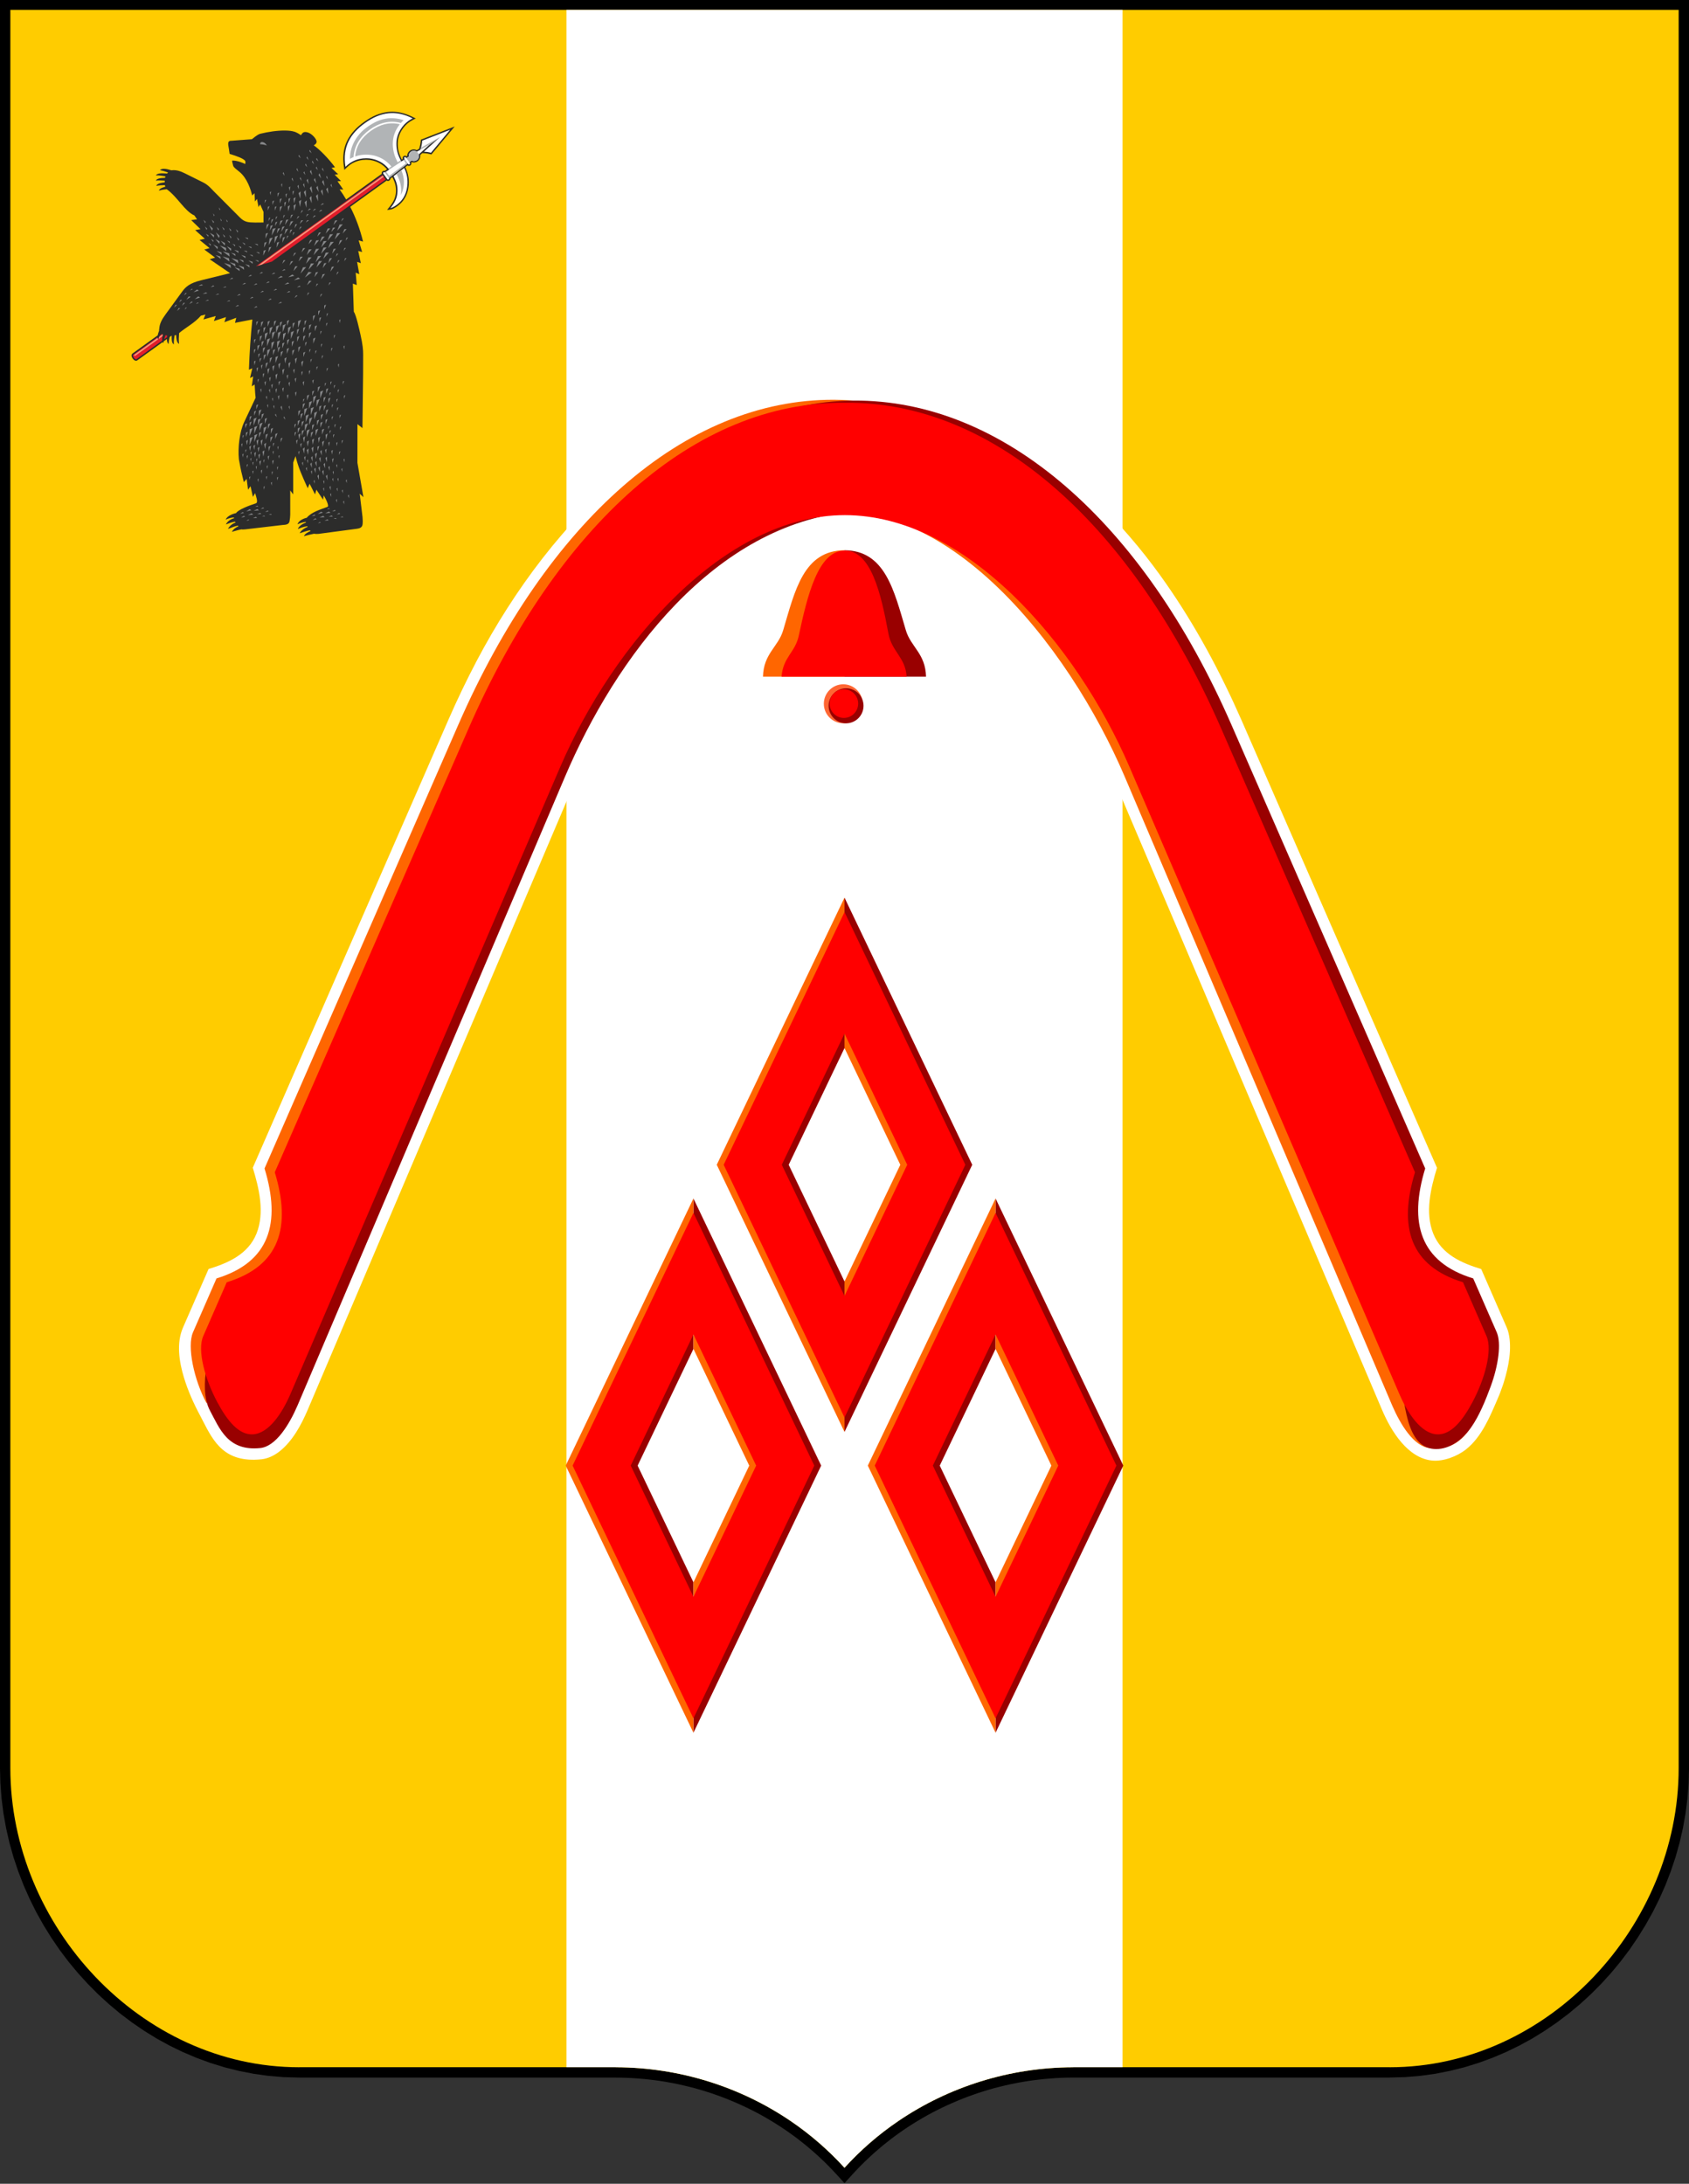 <?xml version="1.0" encoding="UTF-8" standalone="no"?>
<!-- Creator: CorelDRAW -->

<svg
   xmlns:dc="http://purl.org/dc/elements/1.1/"
   xmlns:cc="http://creativecommons.org/ns#"
   xmlns:rdf="http://www.w3.org/1999/02/22-rdf-syntax-ns#"
   xmlns:svg="http://www.w3.org/2000/svg"
   xmlns="http://www.w3.org/2000/svg"
   xmlns:sodipodi="http://sodipodi.sourceforge.net/DTD/sodipodi-0.dtd"
   xmlns:inkscape="http://www.inkscape.org/namespaces/inkscape"
   xml:space="preserve"
   width="92.803mm"
   height="120mm"
   style="shape-rendering:geometricPrecision; text-rendering:geometricPrecision; image-rendering:optimizeQuality; fill-rule:evenodd; clip-rule:evenodd"
   viewBox="0 0 92.803 120"
   id="svg2"
   version="1.1"
   inkscape:version="0.48.1 "
   sodipodi:docname="AM.svg"><rect x="0" y="0" width="92.803" height="120" fill="#333333" stroke="none"/><sodipodi:namedview
   pagecolor="#ffffff"
   bordercolor="#666666"
   borderopacity="1"
   objecttolerance="10"
   gridtolerance="10"
   guidetolerance="10"
   inkscape:pageopacity="0"
   inkscape:pageshadow="2"
   inkscape:window-width="640"
   inkscape:window-height="480"
   id="namedview76"
   showgrid="false"
   inkscape:zoom="0.61383335"
   inkscape:cx="164.41476"
   inkscape:cy="212.59842"
   inkscape:window-x="0"
   inkscape:window-y="0"
   inkscape:window-maximized="0"
   inkscape:current-layer="svg2" />
 <defs
   id="defs4">
  <style
   type="text/css"
   id="style6">
   
    .fil5 {fill:#990000}
    .fil0 {fill:#A90000}
    .fil6 {fill:red}
    .fil4 {fill:#FF6600}
    .fil7 {fill:#FF6633}
    .fil1 {fill:black;fill-rule:nonzero}
    .fil11 {fill:#2C2C2B;fill-rule:nonzero}
    .fil15 {fill:#88898B;fill-rule:nonzero}
    .fil8 {fill:#990000;fill-rule:nonzero}
    .fil12 {fill:#B1B4B6;fill-rule:nonzero}
    .fil13 {fill:#E21C2A;fill-rule:nonzero}
    .fil14 {fill:#F39B7E;fill-rule:nonzero}
    .fil10 {fill:red;fill-rule:nonzero}
    .fil9 {fill:#FF6600;fill-rule:nonzero}
    .fil2 {fill:#FFCC00;fill-rule:nonzero}
    .fil3 {fill:white;fill-rule:nonzero}
   
  </style>
 
  
  
  
  
  
  
  
  
  
 </defs>
 <path
   style="fill:#a90000"
   inkscape:connector-curvature="0"
   id="path10"
   d="m 66.651,57.75 c 0.828,0 1.5,0.672 1.5,1.5 l 0,1.5 c 0,0.828 -0.672,1.5 -1.5,1.5 l -1.5,0 0,-4.5 1.5,0 z m 0,6 c 1.657,0 3,-1.343 3,-3 l 0,-1.5 c 0,-1.657 -1.343,-3 -3,-3 l -3,0 0,7.5 3,0 z m -6,-7.5 1.5,0 0,7.5 -1.5,0 0,-7.5 z m -3,0 1.5,0 0,7.5 -1.5,0 -3,-4.709 0,4.709 -1.5,0 0,-7.5 1.5,0 3,4.709 0,-4.709 z m -22.5,10e-5 4.5,0 0,1.5 -3,0 0,1.5 3,0 0,1.5 -3,0 0,1.5 3,0 0,1.5 -4.5,0 0,-7.5 z m -6,-2e-4 1.5,0 0,6 3,0 0,1.5 -4.5,0 0,-7.5 z m 15.75,6 1.5,0 c 1.242,0 2.25,-1.008 2.25,-2.25 0,-1.242 -1.026,-2.246 -2.25,-2.25 l -1.5,0 0,1.5 1.5,0 c 0.414,0 0.75,0.336 0.75,0.75 0,0.414 -0.336,0.75 -0.75,0.75 l -1.5,0 0,1.5 z m 1.5,-7.5 c 2.899,0 5.25,2.351 5.25,5.25 0,2.899 -2.351,5.25 -5.25,5.25 -2.899,0 -5.25,-2.351 -5.25,-5.25 0,-2.899 2.351,-5.25 5.25,-5.25 z m 0,1.5 c 2.071,0 3.75,1.679 3.75,3.75 0,2.071 -1.679,3.75 -3.75,3.75 -2.071,0 -3.75,-1.679 -3.75,-3.75 0,-2.071 1.679,-3.75 3.75,-3.75 z"
   class="fil0" /><g
   id="g12">
   <path
   style="fill:#000000;fill-rule:nonzero"
   inkscape:connector-curvature="0"
   id="path14"
   d="m 49.041,116.082 0.641,0.937 0,0 -0.099,0.067 -0.096,0.068 -0.098,0.069 -0.095,0.069 -0.097,0.07 -0.094,0.069 -0.096,0.072 -0.093,0.072 -0.093,0.073 -0.094,0.074 -0.094,0.075 -0.091,0.073 -0.093,0.076 -0.09,0.077 -0.091,0.077 -0.089,0.078 -0.09,0.076 -0.087,0.079 -0.089,0.08 -0.088,0.079 -0.086,0.081 -0.087,0.082 -0.087,0.083 -0.084,0.081 -0.085,0.084 -0.085,0.085 -0.082,0.083 -0.083,0.086 -0.083,0.086 -0.08,0.085 -0.081,0.088 -0.081,0.086 -0.842,-0.759 0.085,-0.095 0.086,-0.092 0.089,-0.094 0.087,-0.091 0.088,-0.09 0.091,-0.092 0.089,-0.089 0.09,-0.088 0.093,-0.09 0.091,-0.087 0.091,-0.086 0.095,-0.086 0.093,-0.087 0.093,-0.084 0.096,-0.084 0.095,-0.085 0.098,-0.082 0.096,-0.082 0.099,-0.081 0.097,-0.081 0.1,-0.082 0.098,-0.079 0.099,-0.078 0.102,-0.078 0.102,-0.077 0.1,-0.076 0.103,-0.077 0.102,-0.075 0.104,-0.074 0.103,-0.073 0.105,-0.072 0.104,-0.072 0,0 z m 0.641,0.937 0,0 0,0 0,0 z m 8.712,-3.421 1.14,0 -0.57,0.566 -0.319,0.004 -0.318,0.01 -0.317,0.016 -0.316,0.023 -0.316,0.026 -0.312,0.035 -0.311,0.038 -0.309,0.044 -0.307,0.052 -0.308,0.056 -0.304,0.062 -0.302,0.068 -0.302,0.073 -0.298,0.076 -0.295,0.084 -0.295,0.09 -0.291,0.093 -0.291,0.101 -0.288,0.104 -0.283,0.109 -0.283,0.116 -0.278,0.119 -0.278,0.124 -0.275,0.129 -0.272,0.134 -0.269,0.139 -0.264,0.142 -0.263,0.149 -0.26,0.154 -0.256,0.156 -0.253,0.163 -0.249,0.165 -0.641,-0.937 0.267,-0.179 0.271,-0.172 0.274,-0.169 0.277,-0.163 0.28,-0.158 0.286,-0.155 0.287,-0.148 0.29,-0.143 0.293,-0.138 0.295,-0.133 0.3,-0.128 0.301,-0.121 0.306,-0.118 0.306,-0.112 0.309,-0.105 0.313,-0.102 0.313,-0.094 0.318,-0.089 0.32,-0.085 0.32,-0.078 0.324,-0.072 0.326,-0.066 0.326,-0.06 0.33,-0.052 0.332,-0.049 0.333,-0.043 0.335,-0.035 0.334,-0.031 0.338,-0.023 0.339,-0.016 0.34,-0.01 0.342,-0.004 -0.57,0.566 z m 1.14,0 0,0.565 -0.57,10e-4 0.57,-0.566 z m -0.57,-0.57 0.57,0.568 0,0.002 -1.14,0 0,-0.002 0.57,-0.568 z m -0.57,0.568 0,-0.568 0.57,-1e-4 -0.57,0.568 z m 17.967,0.568 0,0 -17.397,0 0,-1.136 17.397,0 0,1.136 z m 0,-1.136 0,0 0,0 0,0 z m 0.571,0.568 -0.57,0.568 -5e-4,0 0,-1.136 5e-4,0 0.57,0.568 z m -0.57,-0.568 0.57,0 0,0.568 -0.57,-0.568 z m 0,1.136 -0.57,-0.566 0,-0.002 1.14,0 0,0.002 -0.57,0.566 z m 0,0 -0.57,0 0,-0.566 0.57,0.566 z m 15.302,-17.006 1.14,0 0,0 -0.023,0.839 -0.064,0.83 -0.104,0.825 -0.147,0.816 -0.183,0.803 -0.224,0.791 -0.26,0.776 -0.295,0.762 -0.331,0.747 -0.364,0.73 -0.398,0.71 -0.428,0.691 -0.458,0.671 -0.489,0.647 -0.518,0.624 -0.545,0.6 -0.571,0.572 -0.597,0.546 -0.621,0.517 -0.645,0.486 -0.666,0.456 -0.687,0.424 -0.711,0.389 -0.727,0.352 -0.746,0.317 -0.765,0.28 -0.777,0.24 -0.796,0.199 -0.807,0.158 -0.821,0.114 -0.832,0.069 -0.842,0.023 0,-1.132 0.78,-0.023 0.77,-0.065 0.759,-0.105 0.749,-0.145 0.734,-0.185 0.724,-0.222 0.707,-0.258 0.693,-0.295 0.678,-0.33 0.657,-0.362 0.642,-0.393 0.622,-0.425 0.601,-0.455 0.58,-0.482 0.557,-0.51 0.535,-0.537 0.509,-0.56 0.483,-0.584 0.458,-0.607 0.431,-0.626 0.401,-0.647 0.371,-0.666 0.341,-0.682 0.309,-0.698 0.277,-0.714 0.242,-0.728 0.206,-0.738 0.174,-0.75 0.134,-0.758 0.1,-0.767 0.06,-0.777 0.018,-0.781 0,0 z m 0.57,-97.184 0.57,0.568 0,96.616 -1.14,0 0,-96.616 0.57,-0.568 z m 0,0 0.57,0 0,0.568 -0.57,-0.568 z m -92.237,0.568 0.57,-0.568 91.667,0 0,1.136 -91.667,0 -0.57,-0.568 z m 0,0 0,-0.568 0.57,0 -0.57,0.568 z m 0,96.616 0,0 0,-96.616 1.14,0 0,96.616 -1.14,0 z m 15.871,16.44 1.14,0 -0.57,0.566 -0.842,-0.023 -0.832,-0.069 -0.821,-0.114 -0.807,-0.158 -0.796,-0.199 -0.777,-0.24 -0.765,-0.28 -0.746,-0.317 -0.727,-0.352 -0.711,-0.389 -0.687,-0.424 -0.666,-0.456 -0.645,-0.486 -0.621,-0.518 -0.597,-0.546 -0.57,-0.572 -0.545,-0.6 -0.518,-0.624 -0.488,-0.647 -0.458,-0.671 -0.428,-0.691 -0.397,-0.71 -0.364,-0.73 -0.331,-0.747 -0.295,-0.762 -0.26,-0.776 -0.224,-0.792 -0.183,-0.803 -0.147,-0.816 -0.104,-0.825 -0.064,-0.83 -0.023,-0.839 1.14,0 0.018,0.781 0.06,0.777 0.1,0.767 0.134,0.758 0.174,0.75 0.206,0.738 0.242,0.728 0.277,0.714 0.309,0.698 0.341,0.682 0.371,0.666 0.401,0.647 0.431,0.626 0.458,0.607 0.483,0.584 0.509,0.56 0.535,0.537 0.557,0.51 0.58,0.482 0.601,0.455 0.622,0.425 0.642,0.393 0.657,0.362 0.678,0.33 0.693,0.295 0.707,0.258 0.724,0.222 0.734,0.185 0.749,0.145 0.759,0.105 0.77,0.065 0.78,0.023 -0.57,0.566 z m 1.14,0 0,0.566 -0.57,0 0.57,-0.566 z m -0.57,-0.57 0.57,0.568 0,0.002 -1.14,0 0,-0.002 0.57,-0.568 z m -0.57,0.568 0,-0.568 0.57,0 -0.57,0.568 z m 0.571,0.568 0,0 -5e-4,0 0,-1.136 5e-4,0 0,1.136 z m 0,-1.136 0,0 0,0 0,0 z m 17.967,0.568 -0.57,0.568 -17.397,0 0,-1.136 17.397,0 0.57,0.568 z m -0.57,-0.568 0.57,0 0,0.568 -0.57,-0.568 z m 0,1.136 -0.57,-0.566 0,-0.002 1.14,0 0,0.002 -0.57,0.566 z m 0,0 -0.57,-10e-4 0,-0.565 0.57,0.566 z m 9.924,1.919 -0.641,0.937 0,0 -0.249,-0.165 -0.253,-0.163 -0.256,-0.156 -0.26,-0.154 -0.263,-0.149 -0.264,-0.142 -0.269,-0.139 -0.272,-0.134 -0.275,-0.129 -0.278,-0.124 -0.278,-0.119 -0.283,-0.116 -0.283,-0.109 -0.288,-0.104 -0.291,-0.101 -0.291,-0.093 -0.295,-0.09 -0.295,-0.084 -0.298,-0.076 -0.302,-0.073 -0.302,-0.068 -0.304,-0.062 -0.308,-0.056 -0.307,-0.052 -0.309,-0.044 -0.311,-0.038 -0.312,-0.035 -0.316,-0.026 -0.316,-0.023 -0.317,-0.016 -0.318,-0.01 -0.319,-0.004 0,-1.132 0.342,0.004 0.34,0.01 0.339,0.016 0.338,0.023 0.334,0.031 0.335,0.035 0.333,0.043 0.332,0.049 0.33,0.052 0.326,0.06 0.326,0.066 0.324,0.072 0.32,0.078 0.32,0.085 0.318,0.089 0.313,0.094 0.313,0.102 0.309,0.105 0.306,0.112 0.306,0.118 0.301,0.121 0.3,0.128 0.295,0.133 0.293,0.138 0.29,0.143 0.287,0.148 0.286,0.155 0.28,0.158 0.277,0.163 0.274,0.169 0.271,0.172 0.267,0.179 0,0 z m -0.641,0.937 0,0 0,0 0,0 z m 2.861,1.724 0.842,0.759 -0.842,0 -0.081,-0.086 -0.081,-0.088 -0.08,-0.085 -0.083,-0.086 -0.083,-0.086 -0.082,-0.083 -0.085,-0.085 -0.085,-0.084 -0.084,-0.081 -0.087,-0.083 -0.087,-0.082 -0.086,-0.081 -0.088,-0.079 -0.089,-0.08 -0.087,-0.079 -0.09,-0.076 -0.089,-0.078 -0.091,-0.077 -0.09,-0.077 -0.093,-0.076 -0.091,-0.073 -0.094,-0.075 -0.094,-0.074 -0.093,-0.073 -0.093,-0.072 -0.096,-0.072 -0.094,-0.069 -0.097,-0.07 -0.095,-0.069 -0.098,-0.069 -0.096,-0.068 -0.099,-0.067 0.641,-0.937 0.104,0.072 0.105,0.072 0.103,0.073 0.104,0.074 0.102,0.075 0.103,0.077 0.1,0.076 0.102,0.077 0.102,0.078 0.099,0.078 0.098,0.079 0.1,0.082 0.097,0.081 0.099,0.081 0.096,0.082 0.098,0.082 0.095,0.085 0.096,0.084 0.093,0.084 0.093,0.087 0.095,0.086 0.091,0.086 0.091,0.087 0.093,0.09 0.09,0.088 0.089,0.089 0.091,0.092 0.088,0.09 0.087,0.091 0.089,0.094 0.086,0.092 0.085,0.095 -0.842,0 z m 0.842,0.759 -0.421,0.463 -0.421,-0.463 0.842,0 z"
   class="fil1" />
  </g><path
   style="fill:#ffcc00;fill-rule:nonzero"
   inkscape:connector-curvature="0"
   id="path16"
   d="m 46.401,119.122 c 0.88,-0.969 1.876,-1.835 2.961,-2.571 2.736,-1.858 6.073,-2.945 9.603,-2.953 l 0,-0.002 17.397,0 5e-4,0 0,0.002 c 8.702,-1e-4 15.873,-7.768 15.873,-16.44 l 0,-96.616 -91.667,0 0,96.616 c 0,8.672 7.169,16.44 15.871,16.44 l 0,-0.002 5e-4,0 17.397,0 0,0.002 c 3.53,0.008 6.867,1.095 9.603,2.953 1.085,0.737 2.082,1.603 2.961,2.571 z"
   class="fil2" /><path
   style="fill:#ffffff;fill-rule:nonzero"
   inkscape:connector-curvature="0"
   id="path18"
   d="m 61.679,113.596 0,-113.054 -30.555,0 0,113.054 2.713,0 0,0.002 c 3.53,0.008 6.867,1.095 9.603,2.953 1.085,0.737 2.082,1.603 2.961,2.571 0.88,-0.969 1.876,-1.835 2.961,-2.571 2.736,-1.858 6.073,-2.945 9.603,-2.953 l 0,-0.002 2.714,0 z"
   class="fil3" /><g
   id="g20">
   <path
   style="fill:#ffffff;fill-rule:nonzero"
   inkscape:connector-curvature="0"
   id="path22"
   d="m 26.193,36.314 c -0.548,1.04 -1.071,2.129 -1.567,3.265 l -3e-4,-1e-4 -2e-4,4e-4 0,10e-4 -10.736,24.588 c 0.346,1.135 0.666,2.464 0.205,3.617 -0.456,1.138 -1.564,1.621 -2.635,1.948 l -1.405,3.218 c -0.373,0.856 -0.21,1.878 0.05,2.741 0.223,0.737 0.542,1.446 0.905,2.12 l 0.001,0.002 0.048,0.093 0,5e-4 0.093,0.182 0.003,0.006 5e-4,5e-4 c 0.287,0.558 0.588,1.141 1.064,1.549 0.472,0.405 1.128,0.649 2.139,0.545 l 0.004,-4e-4 0.01,-0.001 9e-4,0 c 0.334,-0.037 0.653,-0.186 0.925,-0.386 0.018,-0.014 0.041,-0.036 0.061,-0.046 l -10e-5,-10e-5 c 0.712,-0.561 1.194,-1.454 1.55,-2.289 L 31.598,42.933 c 2.685,-6.326 7.687,-13.911 14.872,-14.187 0.133,-0.005 0.268,-0.008 0.405,-0.007 l 0,-5e-4 c 6.328,0 11.252,7.702 13.539,12.376 0.304,0.621 0.582,1.23 0.832,1.818 l 5e-4,10e-4 4e-4,10e-4 0,0 14.686,34.528 c 0.509,1.198 1.423,2.666 2.758,2.796 0.616,0.06 1.378,-0.229 1.866,-0.618 0.86,-0.684 1.316,-1.81 1.742,-2.8 0.02,-0.047 0.04,-0.094 0.06,-0.142 l -2e-4,0 0.034,-0.083 -10e-5,-1e-4 0.034,-0.086 10e-5,0 3e-4,-6e-4 10e-5,1e-4 c 0.058,-0.151 0.112,-0.301 0.161,-0.448 l 1e-4,0 0.027,-0.084 1e-4,0 0.025,-0.081 -4e-4,0 4e-4,-0.001 2e-4,10e-5 c 0.249,-0.815 0.447,-1.805 0.249,-2.658 -0.025,-0.108 -0.058,-0.209 -0.097,-0.3 l -2e-4,1e-4 -1.406,-3.221 c -1.065,-0.325 -2.176,-0.801 -2.635,-1.948 -0.461,-1.153 -0.141,-2.482 0.205,-3.617 L 68.218,39.581 c -1.155,-2.628 -2.507,-5.157 -4.141,-7.502 -0.12,-0.172 -0.244,-0.346 -0.37,-0.521 l -2e-4,2e-4 C 59.595,25.876 53.441,21.346 46.381,21.326 37.344,21.299 30.306,28.51 26.193,36.314 z"
   class="fil3" />
   <path
   style="fill:#ff6600"
   inkscape:connector-curvature="0"
   id="path24"
   d="M 45.843,21.968 C 37.594,21.921 30.04,28.7 25.177,39.837 L 14.535,64.208 c 0.916,3.006 0.276,5.152 -2.639,6.043 l -1.291,2.958 c -0.343,0.786 0.059,2.627 0.742,3.896 0.314,-1.011 2.965,-1.696 4.048,-0.714 L 30.215,41.945 C 32.802,35.931 37.872,29.949 43.497,28.401 51.639,26.16 58.777,35.578 61.8,42.684 l 14.689,34.535 c 0.462,1.074 1.197,2.264 2.055,2.352 1.786,0.183 2.292,-1.167 2.823,-2.154 0.682,-1.269 0.95,-3.284 0.433,-3.962 L 79.987,71.08 C 77.073,70.189 76.433,68.043 77.349,65.037 L 66.707,40.666 C 61.844,29.529 54.092,22.016 45.843,21.968 z"
   class="fil4" />
   <path
   style="fill:#990000"
   inkscape:connector-curvature="0"
   id="path26"
   d="M 46.903,22.012 C 38.644,22.059 30.999,29.529 26.136,40.666 L 15.494,65.037 c 0.916,3.006 0.276,5.152 -2.639,6.043 l -0.907,1.937 c -0.363,0.775 -1.094,3.225 -0.412,4.494 0.53,0.987 0.976,2.244 2.762,2.061 0.858,-0.088 1.593,-1.278 2.055,-2.352 L 31.043,42.684 c 2.778,-6.532 8.199,-13.901 15.796,-14.566 6.736,-0.59 12.89,7 15.789,13.827 L 76.805,75.326 c 0.408,1.032 0.25,4.003 1.849,4.279 0.669,0.116 1.504,-0.214 2.173,-1.161 0.454,-0.642 0.808,-1.523 1.084,-2.271 0.411,-1.117 0.592,-2.356 0.327,-2.964 L 80.946,70.251 C 78.032,69.361 77.392,67.214 78.308,64.208 L 67.666,39.837 C 62.803,28.7 55.162,21.966 46.903,22.012 z"
   class="fil5" />
   <path
   style="fill:#ff0000"
   inkscape:connector-curvature="0"
   id="path28"
   d="m 46.422,28.307 c -6.615,0 -12.714,7.036 -15.645,13.849 l -14.819,34.445 c -0.462,1.074 -1.194,2.164 -2.055,2.217 -0.787,0.049 -1.423,-0.764 -1.954,-1.751 -0.682,-1.269 -1.124,-2.862 -0.781,-3.648 l 1.291,-2.958 c 2.915,-0.89 3.555,-3.037 2.639,-6.043 L 25.739,40.047 C 30.602,28.911 38.156,22.051 46.422,22.131 c 8.265,-0.08 15.82,6.78 20.683,17.916 l 10.642,24.371 c -0.916,3.006 -0.276,5.152 2.639,6.043 l 1.291,2.958 c 0.343,0.786 -0.099,2.378 -0.781,3.648 -0.531,0.987 -1.167,1.8 -1.953,1.751 -0.861,-0.054 -1.593,-1.143 -2.055,-2.217 L 62.066,42.156 C 59.135,35.343 53.037,28.307 46.422,28.307 z"
   class="fil6" />
  </g><g
   id="bell">
   <path
   style="fill:#ff6600"
   inkscape:connector-curvature="0"
   id="path31"
   d="m 41.922,37.182 4.479,0 0,-6.945 c -2.248,0.016 -2.72,2.209 -3.369,4.396 -0.274,0.923 -1.078,1.275 -1.109,2.549 z"
   class="fil4" />
   <path
   style="fill:#990000"
   inkscape:connector-curvature="0"
   id="path33"
   d="m 50.881,37.182 -4.478,0 0,-6.945 c 2.23,0.016 2.72,2.209 3.369,4.396 0.274,0.923 1.078,1.275 1.109,2.549 z"
   class="fil5" />
   <path
   style="fill:#ff0000"
   inkscape:connector-curvature="0"
   id="path35"
   d="m 42.944,37.182 3.46,0 3.41,0 c -0.06,-1.059 -0.815,-1.372 -0.999,-2.363 -0.41,-2.218 -0.959,-4.582 -2.415,-4.566 -1.456,0.016 -2.043,2.499 -2.512,4.685 -0.198,0.923 -0.864,1.167 -0.944,2.244 z"
   class="fil6" />
   <ellipse
   style="fill:#ff6633"
   sodipodi:ry="1.07082"
   sodipodi:rx="1.0665801"
   sodipodi:cy="38.6735"
   sodipodi:cx="46.3325"
   id="ellipse37"
   ry="1.071"
   rx="1.067"
   cy="38.673"
   cx="46.333"
   class="fil7" />
   <ellipse
   style="fill:#990000"
   sodipodi:ry="0.96283799"
   sodipodi:rx="0.95903301"
   sodipodi:cy="38.784"
   sodipodi:cx="46.488201"
   id="ellipse39"
   ry="0.963"
   rx="0.959"
   cy="38.784"
   cx="46.488"
   class="fil5" />
   <ellipse
   style="fill:#ff0000"
   sodipodi:ry="0.78743201"
   sodipodi:rx="0.78432101"
   sodipodi:cy="38.6632"
   sodipodi:cx="46.367802"
   id="ellipse41"
   ry="0.787"
   rx="0.784"
   cy="38.663"
   cx="46.368"
   class="fil6" />
  </g><g
   id="g43">
   <g
   id="_159691224">
    <polygon
   style="fill:#990000;fill-rule:nonzero"
   points="54.702,89.753 54.702,86.951 51.635,80.537 54.702,74.122 54.702,71.32 50.295,80.537 "
   class="fil8"
   id="_159691536" />
    <polygon
   style="fill:#990000;fill-rule:nonzero"
   points="54.701,95.218 54.701,92.408 60.377,80.536 54.701,68.665 54.701,65.855 61.72,80.536 "
   class="fil8"
   id="_159691464" />
    <polygon
   style="fill:#ff6600;fill-rule:nonzero"
   points="54.702,95.218 54.702,92.408 49.026,80.536 54.702,68.665 54.702,65.855 47.683,80.536 "
   class="fil9"
   id="_159691392" />
    <polygon
   style="fill:#ff6600;fill-rule:nonzero"
   points="54.701,89.753 54.701,86.951 57.768,80.537 54.701,74.122 54.701,71.32 59.108,80.537 "
   class="fil9"
   id="_159691320" />
    <path
   style="fill:#ff0000;fill-rule:nonzero"
   inkscape:connector-curvature="0"
   d="m 54.702,66.65 -6.639,13.886 6.639,13.887 6.639,-13.887 -6.639,-13.886 z m 0,6.677 3.446,7.209 -3.446,7.209 -3.447,-7.209 3.447,-7.209 z"
   class="fil10"
   id="_159691248" />
   </g>
   <g
   id="_159690840">
    <polygon
   style="fill:#990000;fill-rule:nonzero"
   points="38.102,89.753 38.102,86.951 35.035,80.537 38.102,74.122 38.102,71.32 33.696,80.537 "
   class="fil8"
   id="_159691152" />
    <polygon
   style="fill:#990000;fill-rule:nonzero"
   points="38.101,95.218 38.101,92.408 43.777,80.536 38.101,68.665 38.101,65.855 45.12,80.536 "
   class="fil8"
   id="_159691080" />
    <polygon
   style="fill:#ff6600;fill-rule:nonzero"
   points="38.102,95.218 38.102,92.408 32.426,80.536 38.102,68.665 38.102,65.855 31.083,80.536 "
   class="fil9"
   id="_159691008" />
    <polygon
   style="fill:#ff6600;fill-rule:nonzero"
   points="38.101,89.753 38.102,86.951 41.168,80.537 38.102,74.122 38.101,71.32 42.508,80.537 "
   class="fil9"
   id="_159690936" />
    <path
   style="fill:#ff0000;fill-rule:nonzero"
   inkscape:connector-curvature="0"
   d="m 38.102,66.65 -6.639,13.886 6.639,13.887 6.639,-13.887 -6.639,-13.886 z m 0,6.677 3.446,7.209 -3.446,7.209 -3.447,-7.209 3.447,-7.209 z"
   class="fil10"
   id="_159690864" />
   </g>
   <g
   id="_159704992">
    <polygon
   style="fill:#990000;fill-rule:nonzero"
   points="46.402,73.222 46.402,70.42 43.335,64.006 46.402,57.591 46.402,54.789 41.995,64.006 "
   class="fil8"
   id="_159690768" />
    <polygon
   style="fill:#990000;fill-rule:nonzero"
   points="46.401,78.687 46.401,75.877 52.077,64.005 46.401,52.134 46.401,49.324 53.42,64.005 "
   class="fil8"
   id="_159705232" />
    <polygon
   style="fill:#ff6600;fill-rule:nonzero"
   points="46.402,78.687 46.402,75.877 40.726,64.005 46.402,52.134 46.402,49.324 39.383,64.005 "
   class="fil9"
   id="_159705160" />
    <polygon
   style="fill:#ff6600;fill-rule:nonzero"
   points="46.401,73.222 46.401,70.42 49.468,64.006 46.401,57.591 46.401,54.789 50.808,64.006 "
   class="fil9"
   id="_159705088" />
    <path
   style="fill:#ff0000;fill-rule:nonzero"
   inkscape:connector-curvature="0"
   d="m 46.402,50.119 -6.639,13.886 6.639,13.887 6.639,-13.887 -6.639,-13.886 z m 0,6.677 3.446,7.209 -3.446,7.209 -3.447,-7.209 3.447,-7.209 z"
   class="fil10"
   id="_159705016" />
   </g>
  </g><g
   id="bear">
   <path
   style="fill:#2c2c2b;fill-rule:nonzero"
   inkscape:connector-curvature="0"
   id="path64"
   d="m 13.398,26.493 0,0 0.154,-0.177 0.077,0.592 0.137,-0.189 0.129,0.585 0.123,-0.206 c 0.045,0.168 0.182,0.503 0.047,0.559 -0.423,0.137 -0.983,0.357 -1.094,0.539 -0.226,0.046 -0.505,0.176 -0.571,0.36 0.15,-0.071 0.279,-0.108 0.447,-0.122 l 0.017,0.042 c -0.204,0.053 -0.389,0.193 -0.452,0.344 0.125,-0.047 0.342,-0.14 0.504,-0.15 l 0.031,0.045 c -0.201,0.064 -0.358,0.216 -0.42,0.347 0.169,-0.048 0.353,-0.147 0.537,-0.176 l 0.042,0.033 c -0.19,0.08 -0.289,0.173 -0.369,0.307 0.183,-0.046 0.347,-0.107 0.532,-0.137 0.024,0.016 0.177,0.003 0.21,-7e-4 l 2.039,-0.239 c 0.123,-0.014 0.358,0.003 0.392,-0.211 0.021,-0.133 0.037,-0.253 0.037,-0.367 l -0.001,-1.323 0.163,0.219 4e-4,-1.747 0.128,-0.357 c 0.158,0.649 0.364,1.087 0.666,1.758 l 0.003,0.008 0.001,-0.002 c 6e-4,10e-4 9e-4,0.002 0.002,0.002 6e-4,-0.004 0.001,-0.007 0.002,-0.011 l 0.099,-0.236 0.3,0.585 0.072,-0.259 0.368,0.55 0.035,-0.237 c 0.107,0.173 0.319,0.59 0.208,0.632 -0.371,0.143 -0.874,0.276 -1.14,0.599 -0.207,0.045 -0.457,0.175 -0.508,0.361 0.149,-0.071 0.261,-0.106 0.45,-0.137 0.004,0.014 0.009,0.029 0.013,0.043 -0.201,0.064 -0.389,0.197 -0.444,0.354 0.122,-0.054 0.333,-0.136 0.518,-0.156 0.006,0.013 0.012,0.026 0.018,0.038 -0.197,0.074 -0.37,0.209 -0.434,0.347 0.168,-0.047 0.366,-0.133 0.561,-0.163 0.009,0.013 0.029,0.026 0.038,0.04 -0.179,0.082 -0.301,0.146 -0.369,0.286 0.195,-0.057 0.405,-0.107 0.561,-0.136 0.075,0.015 0.194,0.015 0.253,0.007 l 2.108,-0.281 c 0.124,-0.017 0.279,-0.056 0.302,-0.236 0.015,-0.118 0.012,-0.254 -9e-4,-0.4 l -0.155,-1.29 0.204,0.19 -0.33,-1.888 0.002,-2.125 0.274,0.22 0.036,-2.965 0.003,-1.067 c 7e-4,-0.265 -0.021,-0.544 -0.149,-1.115 -0.054,-0.242 -0.242,-1.103 -0.365,-1.246 l -0.051,-1.548 0.213,0.08 -0.058,-0.683 0.196,0.086 -0.119,-0.678 0.206,0.071 -0.144,-0.669 0.215,0.055 -0.192,-0.637 0.242,0.067 c -0.167,-0.695 -0.413,-1.343 -0.704,-1.912 l 2,-1.442 c 0.043,0.029 0.099,0.032 0.14,0.003 L 21.403,9.911 C 21.433,9.89 21.449,9.856 21.45,9.82 l 0.108,-0.084 c 0.048,0.092 0.091,0.187 0.125,0.284 0.025,0.073 0.044,0.146 0.057,0.223 0.011,0.072 0.017,0.142 0.017,0.215 -3e-4,0.071 -0.005,0.14 -0.015,0.21 -0.015,0.089 -0.037,0.172 -0.069,0.257 -0.011,0.027 -0.023,0.054 -0.035,0.08 -0.031,0.064 -0.065,0.123 -0.103,0.182 -0.099,0.147 -0.152,0.206 -0.266,0.342 0.084,0.006 0.13,-9e-4 0.21,-0.019 0.031,-0.007 0.079,-0.022 0.109,-0.036 0.06,-0.028 0.116,-0.059 0.172,-0.095 0.054,-0.036 0.105,-0.073 0.155,-0.114 0.052,-0.043 0.1,-0.088 0.147,-0.137 0.044,-0.048 0.084,-0.098 0.122,-0.151 0.042,-0.062 0.079,-0.125 0.113,-0.192 0.023,-0.048 0.043,-0.097 0.062,-0.146 0.025,-0.071 0.045,-0.142 0.062,-0.216 0.018,-0.084 0.03,-0.167 0.038,-0.253 0.008,-0.111 0.008,-0.218 -0.001,-0.329 C 22.454,9.805 22.449,9.769 22.444,9.732 22.43,9.648 22.411,9.565 22.387,9.483 22.368,9.423 22.347,9.366 22.324,9.308 22.307,9.266 22.288,9.225 22.27,9.184 l 0.119,-0.092 c 0.044,0.032 0.102,0.036 0.144,0.005 L 22.554,9.082 C 22.599,9.05 22.613,8.989 22.592,8.935 l 0.029,-0.022 c 0.106,0.035 0.227,0.021 0.325,-0.049 0.113,-0.081 0.165,-0.217 0.146,-0.347 l 0.111,-0.101 c 0.095,7e-4 0.189,0.007 0.283,0.022 0.075,0.013 0.146,0.03 0.22,0.048 L 24.983,6.951 23.122,7.677 23.114,7.779 C 23.102,7.902 23.077,8.02 23.042,8.137 23.038,8.15 23.034,8.163 23.03,8.176 L 22.898,8.25 C 22.782,8.191 22.636,8.197 22.523,8.278 22.426,8.348 22.374,8.458 22.374,8.569 L 22.344,8.589 C 22.299,8.549 22.234,8.541 22.188,8.574 L 22.166,8.59 C 22.123,8.621 22.108,8.68 22.127,8.733 L 22.075,8.768 C 22.044,8.701 22.014,8.634 21.984,8.566 21.951,8.486 21.924,8.404 21.902,8.319 21.882,8.235 21.869,8.152 21.861,8.065 21.852,7.95 21.853,7.836 21.865,7.721 l 0.013,-0.081 c 0.011,-0.054 0.025,-0.107 0.042,-0.16 0.019,-0.053 0.039,-0.105 0.062,-0.157 0.025,-0.052 0.051,-0.101 0.081,-0.151 0.038,-0.061 0.078,-0.118 0.123,-0.175 0.027,-0.033 0.054,-0.065 0.083,-0.096 0.049,-0.051 0.099,-0.097 0.153,-0.142 0.035,-0.028 0.071,-0.055 0.109,-0.08 0.1,-0.065 0.207,-0.116 0.313,-0.17 L 22.616,6.397 22.529,6.358 22.357,6.288 22.185,6.231 22.014,6.188 21.929,6.171 21.844,6.158 21.759,6.148 21.675,6.141 21.59,6.138 l -0.084,3e-4 -0.084,0.003 -0.084,0.007 -0.084,0.01 -0.084,0.014 -0.084,0.017 -0.084,0.02 -0.167,0.05 -0.167,0.063 -0.167,0.076 -0.167,0.089 -0.167,0.102 -0.168,0.114 -0.148,0.111 -0.14,0.116 -0.131,0.12 -0.121,0.126 -0.112,0.131 -0.102,0.137 -0.091,0.143 -0.041,0.074 -0.038,0.075 -0.036,0.077 -0.033,0.079 -0.029,0.081 -0.026,0.082 -0.023,0.084 -0.02,0.086 -0.017,0.087 -0.013,0.089 -0.01,0.091 -0.006,0.093 -0.003,0.095 6e-4,0.097 0.004,0.099 0.008,0.101 0.011,0.103 0.037,0.258 C 18.998,9.261 19.074,9.184 19.158,9.114 19.224,9.06 19.292,9.013 19.366,8.97 19.459,8.919 19.555,8.878 19.656,8.846 19.742,8.82 19.829,8.802 19.919,8.791 20.05,8.776 20.178,8.776 20.31,8.79 l 0.072,0.011 c 0.073,0.013 0.143,0.031 0.213,0.053 0.046,0.016 0.092,0.033 0.137,0.052 0.056,0.025 0.11,0.053 0.163,0.084 0.074,0.045 0.141,0.094 0.207,0.15 0.033,0.03 0.064,0.059 0.095,0.091 0.023,0.025 0.045,0.05 0.067,0.075 l -0.125,0.083 C 21.105,9.377 21.067,9.382 21.037,9.403 L 21.015,9.419 C 20.974,9.449 20.959,9.503 20.974,9.554 l -1.954,1.409 c -0.116,-0.198 -0.237,-0.383 -0.36,-0.554 L 18.862,10.415 18.544,9.961 18.74,9.952 18.389,9.602 18.583,9.577 18.214,9.23 18.407,9.19 C 18.051,8.711 17.561,8.208 17.24,7.986 c 10e-4,-3e-4 0.002,-9e-4 0.002,-0.002 0,0 0.149,-0.072 0.154,-0.188 C 17.402,7.68 17.253,7.487 17.091,7.371 16.923,7.25 16.752,7.234 16.668,7.279 16.622,7.304 16.575,7.361 16.535,7.428 16.444,7.365 16.354,7.309 16.252,7.267 16.245,7.263 16.239,7.259 16.233,7.256 16.212,7.248 16.191,7.242 16.171,7.237 16.105,7.216 16.034,7.2 15.954,7.191 15.865,7.181 15.77,7.175 15.672,7.174 15.244,7.168 14.744,7.24 14.294,7.352 14.134,7.392 13.847,7.65 13.843,7.65 l -1.134,0.085 c -0.253,-0.01 -0.159,0.257 -0.133,0.443 0.019,0.128 0.041,0.278 0.041,0.278 0.461,0.146 0.71,0.238 0.852,0.376 0.02,0.05 0.015,0.151 0.003,0.18 -0.114,-0.056 -0.427,-0.194 -0.707,-0.189 -0.03,0.004 0.01,0.147 0.047,0.286 0.029,0.092 0.166,0.19 0.34,0.331 0.435,0.352 0.625,0.982 0.703,1.299 l -3e-4,0.002 7e-4,-6e-4 0,3e-4 c 0,-3e-4 0,-3e-4 0,-3e-4 l 0.127,-0.123 0.027,0.454 0.111,-0.139 0.084,0.447 0.091,-0.146 0.184,0.414 0,0.578 c -0.155,0.005 -0.309,0.006 -0.451,0.004 -0.381,-0.008 -0.581,-0.011 -0.847,-0.277 L 11.725,10.49 C 11.62,10.386 11.449,10.168 11.167,10.027 L 10.161,9.527 C 9.935,9.414 9.68,9.318 9.42,9.359 9.165,9.281 8.916,9.223 8.787,9.349 8.944,9.382 9.089,9.425 9.232,9.477 9.214,9.495 9.197,9.514 9.181,9.534 8.933,9.523 8.653,9.493 8.565,9.638 8.746,9.63 8.912,9.661 9.09,9.692 9.08,9.718 9.072,9.745 9.067,9.772 8.847,9.781 8.626,9.795 8.561,9.927 8.729,9.905 8.887,9.917 9.054,9.931 9.053,9.961 9.052,9.99 9.052,10.018 8.841,10.047 8.635,10.083 8.584,10.216 8.745,10.179 8.899,10.177 9.061,10.175 9.065,10.207 9.071,10.237 9.079,10.264 8.91,10.307 8.763,10.364 8.731,10.479 c 0.142,-0.047 0.282,-0.065 0.428,-0.081 0.002,0.002 0.004,0.003 0.006,0.004 0.57,0.4 0.999,1.22 1.513,1.435 l 0.148,0.215 -0.321,0.043 0.51,0.497 -0.293,0.052 0.531,0.475 -0.29,0.064 0.551,0.452 -0.288,0.077 0.592,0.444 -0.294,0.092 1.117,0.763 -1.593,0.392 c -0.617,0.152 -0.844,0.353 -1.038,0.619 L 9.103,17.266 C 8.868,17.588 8.772,17.79 8.749,18.076 8.741,18.109 8.739,18.143 8.744,18.174 8.709,18.263 8.677,18.351 8.663,18.43 l -1.387,1 -0.027,0.029 -0.017,0.041 -0.004,0.039 0.004,0.036 0.01,0.034 0.013,0.032 0.036,0.06 0.045,0.053 0.026,0.023 0.029,0.02 0.033,0.016 0.039,0.009 0.044,-0.003 0.036,-0.017 1.394,-1.004 c 0.011,0.021 0.024,0.039 0.042,0.054 0.004,-0.032 0.009,-0.064 0.015,-0.095 l 0.178,-0.129 c -0.001,0.121 0.019,0.222 0.092,0.274 0.004,-0.133 0.028,-0.257 0.058,-0.383 l 0.093,-0.067 c 0.006,-3e-4 0.012,-9e-4 0.018,-0.001 -0.005,0.206 0,0.406 0.12,0.475 -0.011,-0.171 0.014,-0.33 0.04,-0.497 0.028,-0.005 0.056,-0.013 0.084,-0.022 0.013,0.215 0.033,0.429 0.164,0.49 -0.031,-0.201 -0.011,-0.389 0,-0.594 0.399,-0.332 0.858,-0.559 1.199,-0.957 l 0.248,-0.061 -0.111,0.27 0.677,-0.189 -0.102,0.276 0.668,-0.217 -0.09,0.28 0.65,-0.242 -0.016,0.069 -0.053,0.209 0.939,-0.182 0.015,0.003 c -0.097,0.943 -0.154,1.776 -0.187,2.756 l 0,0 0.184,-0.077 -0.125,0.531 0.174,-0.087 -0.077,0.543 0.158,-0.1 c 0.009,0.076 0.017,0.452 0.053,0.729 l -0.634,1.348 c -0.245,0.522 -0.349,1.378 -0.285,2.035 0.117,0.646 0.144,0.742 0.271,1.253 z"
   class="fil11" />
   <path
   style="fill:#ffffff;fill-rule:nonzero"
   inkscape:connector-curvature="0"
   id="path66"
   d="m 21.871,11.2 c -0.126,0.103 -0.268,0.192 -0.424,0.241 0.237,-0.288 0.384,-0.56 0.394,-0.935 0.009,-0.29 -0.059,-0.517 -0.19,-0.776 -0.008,-0.016 -0.016,-0.032 -0.025,-0.048 l 0.583,-0.452 0.017,0.037 c 0.163,0.352 0.203,0.725 0.128,1.103 -0.065,0.327 -0.215,0.61 -0.484,0.829 z m -0.283,-1.587 0,0 -0.22,0.171 c 0.008,0.016 0.011,0.03 0.003,0.049 -0.009,0.013 -0.023,0.021 -0.036,0.029 -0.021,0.006 -0.035,-0.001 -0.051,-0.014 L 21.067,9.551 c -0.013,-0.021 -0.019,-0.037 -0.009,-0.061 0.009,-0.013 0.023,-0.021 0.037,-0.029 0.021,-0.006 0.035,10e-4 0.051,0.014 l 0.002,0.003 0.24,-0.159 C 21.344,9.262 21.296,9.207 21.245,9.155 20.955,8.859 20.544,8.696 20.132,8.695 c -0.263,0 -0.504,0.051 -0.74,0.17 -0.107,0.054 -0.205,0.12 -0.297,0.198 -0.039,0.033 -0.076,0.068 -0.113,0.104 -0.177,-1.104 0.276,-1.834 1.07,-2.404 0.879,-0.631 1.71,-0.723 2.62,-0.257 -0.066,0.033 -0.13,0.069 -0.191,0.11 -0.378,0.252 -0.673,0.716 -0.698,1.177 -0.017,0.297 0.03,0.579 0.155,0.851 l 0.109,0.236 0.193,-0.128 -0.022,-0.031 C 22.206,8.701 22.199,8.684 22.209,8.661 c 0.009,-0.013 0.023,-0.021 0.036,-0.029 0.021,-0.006 0.035,6e-4 0.051,0.014 l 0.034,0.047 0.13,-0.086 c -0.014,-0.1 0.027,-0.205 0.114,-0.268 0.1,-0.072 0.232,-0.068 0.327,-9e-4 l 0.198,-0.111 c 0.008,-0.023 0.016,-0.046 0.023,-0.07 0.042,-0.14 0.07,-0.282 0.079,-0.428 L 24.731,7.133 23.681,8.393 C 23.614,8.375 23.547,8.362 23.478,8.351 23.416,8.343 23.354,8.337 23.293,8.335 l 0.888,-0.806 -0.574,0.414 -0.43,0.39 0,0 -0.168,0.153 c 0.034,0.112 -0.005,0.238 -0.104,0.31 -0.088,0.063 -0.2,0.068 -0.291,0.023 l -0.122,0.095 0.021,0.03 c 0.013,0.021 0.019,0.038 0.009,0.062 -0.009,0.013 -0.023,0.021 -0.037,0.029 -0.021,0.006 -0.035,-9e-4 -0.051,-0.014 l -0.029,-0.039 -0.207,0.16 0,0 -0.61,0.473 z"
   class="fil3" />
   <path
   style="fill:#b1b4b6;fill-rule:nonzero"
   inkscape:connector-curvature="0"
   id="path68"
   d="m 19.982,7.135 c 0.184,-0.155 0.377,-0.286 0.59,-0.399 0.328,-0.173 0.873,-0.366 1.606,-0.133 -0.054,0.05 -0.104,0.102 -0.151,0.155 -0.613,-0.169 -1.196,-0.005 -1.714,0.368 -0.515,0.371 -0.851,0.876 -0.886,1.506 -0.068,0.028 -0.134,0.06 -0.198,0.096 -0.005,-0.83 0.521,-1.399 0.753,-1.593 z m 3.141,1.022 c -0.007,0.024 -0.015,0.047 -0.023,0.07 l 0.507,-0.285 0.573,-0.413 -1.045,0.587 c -0.004,0.014 -0.008,0.027 -0.012,0.041 z m -0.384,0.129 c 0.155,0 0.281,0.126 0.281,0.281 0,0.155 -0.126,0.281 -0.281,0.281 -0.045,0 -0.088,-0.011 -0.126,-0.03 l -0.059,0.046 -0.009,0.007 -0.054,0.042 -0.16,-0.22 0.058,-0.039 0.009,-0.006 0.062,-0.042 C 22.459,8.594 22.458,8.58 22.458,8.567 c 0,-0.155 0.126,-0.281 0.281,-0.281 z m -0.147,0.52 c -9e-4,-4e-4 -0.002,-10e-4 -0.003,-0.002 -7e-4,-4e-4 -0.001,-7e-4 -0.002,-0.001 l 0,0 C 22.541,8.773 22.503,8.729 22.481,8.677 c 0.008,0.019 0.018,0.037 0.03,0.054 0.021,0.029 0.048,0.054 0.077,0.072 m 0.136,-0.463 c 0.108,0 0.195,0.088 0.195,0.195 0,0.107 -0.088,0.195 -0.195,0.195 -0.107,0 -0.195,-0.088 -0.195,-0.195 0,-0.107 0.087,-0.195 0.195,-0.195 z m -0.132,0.466 c -9e-4,-4e-4 -0.002,-10e-4 -0.003,-0.002 M 22.174,8.796 22.305,8.978 21.383,9.665 21.219,9.438 C 21.218,9.436 21.217,9.435 21.215,9.433 l -0.067,0.045 0.213,0.294 c 0.003,0.004 0.005,0.008 0.007,0.012 l 0.038,-0.03 0,0 0.935,-0.725 0.064,-0.049 -0.165,-0.227 -0.066,0.044 z M 21.627,9.683 21.787,9.559 c 0.065,0.118 0.12,0.24 0.165,0.366 0.087,0.258 0.113,0.528 0.068,0.798 0.13,-0.233 0.179,-0.503 0.172,-0.768 C 22.184,9.764 22.145,9.588 22.073,9.41 22.065,9.392 22.057,9.374 22.049,9.356 l -0.422,0.327 0,0 z M 22.015,8.807 21.846,8.92 C 21.803,8.828 21.761,8.736 21.722,8.642 21.578,8.276 21.539,7.868 21.633,7.485 21.661,7.387 21.695,7.295 21.736,7.202 21.802,7.066 21.879,6.942 21.969,6.829 21.393,6.684 20.849,6.85 20.366,7.199 19.898,7.536 19.563,7.995 19.514,8.599 19.839,8.486 20.183,8.469 20.52,8.54 l 0.084,0.021 c 0.142,0.041 0.272,0.093 0.401,0.164 0.156,0.09 0.291,0.196 0.415,0.327 0.029,0.031 0.056,0.062 0.083,0.095 l -0.166,0.11 c 0.017,0.02 0.034,0.041 0.051,0.062 l 0.165,-0.11 0.326,-0.216 0,0 0.168,-0.112 -0.034,-0.073 z"
   class="fil12" />
   <path
   style="fill:#e21c2a;fill-rule:nonzero"
   inkscape:connector-curvature="0"
   id="path70"
   d="M 7.504,19.734 8.912,18.718 C 8.897,18.622 8.919,18.497 8.945,18.37 8.931,18.365 8.917,18.358 8.903,18.352 L 8.778,18.442 C 8.747,18.509 8.719,18.578 8.697,18.653 8.67,18.619 8.657,18.578 8.654,18.531 l -1.328,0.957 c -0.082,0.059 0.096,0.305 0.177,0.245 z M 9.02,18.641 9.177,18.528 c 0.002,-0.029 0.005,-0.059 0.009,-0.089 -0.032,-0.005 -0.064,-0.012 -0.095,-0.02 -0.026,0.074 -0.05,0.147 -0.071,0.222 z m 5.913,-4.263 6.258,-4.512 -0.178,-0.245 -6.951,5.011 0.871,-0.255 z"
   class="fil13" />
   <path
   style="fill:#f39b7e;fill-rule:nonzero"
   inkscape:connector-curvature="0"
   id="path72"
   d="m 21.084,9.717 -6.686,4.817 -0.229,0.067 6.869,-4.948 0.046,0.064 z M 8.925,18.477 8.702,18.637 c 0.014,-0.046 0.03,-0.09 0.049,-0.133 l 0.19,-0.137 c 0.002,9e-4 0.004,0.002 0.005,0.003 -0.008,0.036 -0.015,0.071 -0.021,0.106 z M 8.691,18.645 7.408,19.569 7.362,19.505 8.659,18.57 c 0.005,0.028 0.016,0.053 0.032,0.075 z"
   class="fil14" />
   <path
   style="fill:#88898b;fill-rule:nonzero"
   inkscape:connector-curvature="0"
   id="path74"
   d="M 13.197,28.233 13.403,28.183 13.336,28.14 13.197,28.233 z M 14.662,7.995 C 14.52,7.945 14.406,7.929 14.29,7.925 c 0.005,-0.173 0.173,-0.122 0.246,-0.074 0.05,0.032 0.079,0.073 0.127,0.143 z m -4.218,7.966 0.15,-0.071 -0.058,-0.022 -0.092,0.093 z M 9.845,16.612 9.996,16.48 9.921,16.474 9.845,16.612 z m 0.154,0.19 0.168,-0.154 -0.086,-0.005 -0.082,0.16 z m 4.732,5.614 -0.004,-0.201 -0.053,0.054 0.058,0.147 z m 0.123,-11.689 0.046,-0.207 -0.068,0.041 0.022,0.166 z m 0.633,-0.432 0.021,-0.211 -0.062,0.049 0.042,0.162 z m 0.144,-0.633 -0.048,-0.206 -0.044,0.067 0.092,0.14 z m 0.486,0.312 -0.048,-0.206 -0.044,0.067 0.092,0.14 z m 0.406,-1.276 -0.094,-0.19 -0.027,0.075 0.121,0.115 z m -0.132,0.745 -0.06,-0.204 -0.04,0.069 0.099,0.135 z m -1.142,1.383 0.096,-0.243 -0.091,0.037 -0.005,0.205 z m 0.673,-0.332 0.023,-0.251 -0.074,0.059 0.051,0.192 z m -0.811,1.932 0.13,-0.24 -0.099,0.027 -0.032,0.213 z m 0.445,-0.426 0.101,-0.186 -0.077,0.021 -0.024,0.165 z m -0.415,0.083 0.101,-0.187 -0.077,0.021 -0.024,0.166 z m -0.389,0.064 0.101,-0.187 -0.077,0.021 -0.024,0.165 z m -4.638,4.089 0.151,-0.132 -0.075,-0.006 -0.076,0.139 z m 6.263,1.781 0.164,-0.441 -0.162,0.07 -0.002,0.37 z m 1.107,-0.681 0.106,-0.286 -0.105,0.045 -0.001,0.241 z m -0.285,0.305 0.121,-0.327 -0.12,0.052 -0.001,0.275 z m -4.744,-1.065 0.2,-0.038 -0.064,-0.034 -0.136,0.072 z m 2.464,-1.491 0.203,-0.063 -0.07,-0.038 -0.133,0.102 z m -1.99,1.777 0.203,-0.063 -0.07,-0.038 -0.133,0.102 z m 1.015,0.065 0.203,-0.063 -0.07,-0.038 -0.133,0.102 z m -1.7,-1.113 0.2,-0.038 -0.064,-0.034 -0.136,0.072 z m 2.367,-0.244 0.203,-0.063 -0.07,-0.038 -0.133,0.102 z m 0.41,0.404 0.203,-0.063 -0.07,-0.038 -0.133,0.102 z m -0.727,0.109 0.203,-0.063 -0.07,-0.038 -0.133,0.102 z m -0.356,-0.407 0.203,-0.063 -0.07,-0.038 -0.133,0.102 z m -0.631,-0.029 0.203,-0.064 -0.07,-0.038 -0.133,0.102 z m -1.468,0.564 0.201,-0.038 -0.064,-0.034 -0.136,0.072 z m 1.179,0.047 0.203,-0.063 -0.07,-0.038 -0.133,0.102 z m 0.705,0.156 0.203,-0.063 -0.07,-0.038 -0.133,0.102 z m -1.109,-1.051 0.203,-0.063 -0.07,-0.038 -0.133,0.102 z m 2.111,1.147 0.203,-0.064 -0.07,-0.038 -0.133,0.102 z m -0.479,-1.46 0.203,-0.063 -0.07,-0.038 -0.133,0.102 z m -0.609,0.155 0.203,-0.063 -0.07,-0.038 -0.133,0.102 z m 1.653,1.487 0.203,-0.064 -0.07,-0.038 -0.133,0.102 z m 1.883,-4.717 0.177,-0.118 -0.078,-0.017 -0.099,0.135 z m -1.276,0.474 0.217,-0.298 -0.137,0.018 -0.08,0.279 z m -1.07,0.229 0.167,-0.306 -0.126,0.034 -0.041,0.272 z m -0.198,-0.065 0.151,-0.315 -0.124,0.041 -0.026,0.274 z m 0.263,-0.335 0.13,-0.24 -0.099,0.027 -0.032,0.213 z m 0.772,0.076 0.186,-0.295 -0.128,0.026 -0.058,0.269 z m 1.518,-0.744 0.177,-0.117 -0.078,-0.017 -0.099,0.135 z m 0.425,-0.318 0.192,-0.09 -0.075,-0.029 -0.117,0.119 z m -1.088,0.436 0.134,-0.165 -0.08,0.007 -0.054,0.158 z m 0.996,-0.077 0.192,-0.09 -0.074,-0.029 -0.118,0.119 z m -0.613,-0.057 0.177,-0.117 -0.078,-0.017 -0.099,0.135 z m -1.551,0.808 0.187,-0.295 -0.128,0.026 -0.058,0.269 z m -0.146,0.431 0.187,-0.295 -0.128,0.026 -0.058,0.269 z m 1.096,-0.791 0.149,-0.151 -0.08,-0.001 -0.069,0.152 z m -0.119,0.501 0.146,-0.231 -0.1,0.021 -0.046,0.21 z m 0.628,-0.628 0.149,-0.151 -0.08,-9e-4 -0.069,0.152 z m -0.016,0.313 0.177,-0.117 -0.078,-0.017 -0.099,0.135 z m -0.843,-0.207 0.146,-0.231 -0.101,0.021 -0.046,0.21 z m -1.208,1.849 0.167,-0.306 -0.127,0.034 -0.04,0.272 z m 0.018,-0.4 0.225,-0.413 -0.171,0.046 -0.054,0.366 z m 0.693,-0.736 0.186,-0.294 -0.128,0.026 -0.058,0.268 z M 16.575,9.94 16.515,9.736 16.475,9.805 16.575,9.94 z M 17.642,9.804 17.558,9.519 17.503,9.616 17.642,9.804 z m -0.164,1.262 -0.015,-0.401 -0.104,0.108 0.12,0.292 z m -1.383,-0.343 0.062,-0.244 -0.082,0.046 0.02,0.198 z M 17.12,8.423 17.026,8.233 16.999,8.308 17.12,8.423 z M 16.776,9.62 16.717,9.416 16.677,9.485 16.776,9.62 z m 0.351,1.552 -0.015,-0.401 -0.104,0.108 0.119,0.292 z m -0.639,0.202 0.061,-0.396 -0.123,0.087 0.062,0.31 z M 16.878,9.189 16.805,8.989 16.77,9.06 16.878,9.189 z m -2.791,8.704 0.091,-0.245 -0.09,0.039 -9e-4,0.206 z m 4.846,7.509 -0.003,-0.201 -0.054,0.053 0.057,0.148 z m -0.596,0.677 -0.002,-0.201 -0.054,0.053 0.056,0.148 z m -0.371,-0.686 -0.003,-0.299 -0.08,0.079 0.083,0.22 z m -1.041,0.072 -0.003,-0.218 -0.058,0.057 0.061,0.161 z m 1.186,0.404 0.003,-0.265 -0.072,0.068 0.07,0.197 z m -0.034,-1.339 0.04,-0.258 -0.08,0.056 0.04,0.202 z m -0.299,-2.413 0.119,-0.309 -0.115,0.048 -0.004,0.261 z m 0.708,-0.005 0.077,-0.198 -0.074,0.031 -0.003,0.167 z m -0.139,-0.76 0.077,-0.198 -0.074,0.031 -0.003,0.167 z m -0.1,-11.036 -0.038,-0.209 -0.047,0.065 0.085,0.144 z m -0.783,-0.965 -0.076,-0.198 -0.034,0.072 0.11,0.126 z m 0.289,1.402 -0.041,-0.346 -0.083,0.101 0.124,0.245 z m -1.015,-0.431 -0.027,-0.25 -0.061,0.072 0.088,0.178 z m 0.212,-0.207 -0.032,-0.294 -0.071,0.085 0.103,0.209 z m 0.303,-1.086 -0.076,-0.198 -0.034,0.072 0.11,0.126 z m -1.095,2.149 0.086,-0.338 -0.114,0.064 0.028,0.274 z m -0.292,-0.017 0.087,-0.284 -0.099,0.05 0.012,0.234 z m -0.156,-0.29 0.062,-0.244 -0.082,0.047 0.02,0.197 z m 0.709,-0.463 -0.009,-0.252 -0.066,0.068 0.075,0.184 z m -1.879,0.755 0.092,-0.191 -0.076,0.025 -0.016,0.166 z m 2.414,-2.365 -0.076,-0.199 -0.034,0.072 0.11,0.127 z m 0.542,0.073 -0.095,-0.19 -0.027,0.075 0.121,0.115 z m 0.299,0.552 -0.07,-0.201 -0.037,0.071 0.106,0.13 z m 0.227,0.442 -0.059,-0.204 -0.04,0.069 0.099,0.135 z M 17.156,9.627 17.089,9.337 17.028,9.431 17.156,9.627 z m 0.682,0.606 -0.067,-0.342 -0.075,0.107 0.142,0.235 z m 0.2,0.415 -0.028,-0.348 -0.087,0.098 0.115,0.25 z m -0.663,-0.575 -0.068,-0.289 -0.061,0.094 0.129,0.196 z m -0.213,0.554 -0.048,-0.398 -0.095,0.116 0.143,0.282 z m -0.325,0.785 0.017,-0.401 -0.113,0.099 0.096,0.301 z m -0.023,-0.563 -0.015,-0.401 -0.104,0.108 0.12,0.292 z m -0.316,0.069 0.018,-0.4 -0.113,0.099 0.095,0.301 z m -1.126,0.258 0.109,-0.276 -0.104,0.042 -0.006,0.234 z m 7e-4,0.469 0.128,-0.324 -0.121,0.049 -0.007,0.275 z m -0.274,-0.068 0.096,-0.243 -0.091,0.037 -0.005,0.206 z m -0.129,-0.314 0.096,-0.243 -0.091,0.037 -0.005,0.206 z m -0.256,0.307 0.096,-0.243 -0.091,0.037 -0.005,0.206 z m 1.128,0.049 0.086,-0.338 -0.114,0.064 0.028,0.274 z m 0.322,-0.02 0.097,-0.38 -0.128,0.072 0.031,0.308 z m 1.349,-1.048 -0.058,-0.344 -0.078,0.105 0.136,0.238 z m -1.867,0.818 0.073,-0.288 -0.097,0.055 0.024,0.233 z m 0.436,6.678 0.121,-0.327 -0.12,0.052 -0.001,0.275 z m -0.697,-0.052 0.121,-0.327 -0.12,0.052 -0.002,0.275 z m -0.678,-0.042 0.122,-0.327 -0.12,0.052 -0.001,0.275 z m -0.361,0.03 0.121,-0.327 -0.12,0.052 -0.001,0.274 z m -3.454,-2.264 0.265,-0.046 -0.084,-0.046 -0.181,0.092 z m -0.259,0.342 0.296,-0.096 -0.103,-0.055 -0.193,0.151 z m 0.066,0.38 0.296,-0.096 -0.103,-0.055 -0.193,0.151 z m 4.358,1.498 0.122,-0.327 -0.12,0.052 -0.002,0.275 z m 0.713,-0.027 0.122,-0.327 -0.12,0.052 -0.001,0.275 z m 1.098,4.101 0.125,-0.325 -0.121,0.051 -0.005,0.275 z m 1.284,-0.857 0.077,-0.198 -0.074,0.031 -0.003,0.167 z m -2.481,-1.182 0.074,-0.341 -0.111,0.069 0.037,0.272 z m 0.572,0.024 0.074,-0.341 -0.111,0.069 0.037,0.272 z m -1.735,6.911 0.04,-0.197 -0.064,0.041 0.024,0.157 z m -0.348,-8.489 0.122,-0.327 -0.12,0.052 -0.001,0.275 z m 0.109,1.494 0.091,-0.245 -0.09,0.039 -0.001,0.205 z m 0.414,-0.3 0.164,-0.44 -0.162,0.07 -0.002,0.37 z m 1.645,-0.822 0.121,-0.327 -0.12,0.052 -0.002,0.275 z m -0.167,1.741 0.033,-0.264 -0.08,0.059 0.047,0.204 z m -0.36,0.312 0.033,-0.264 -0.08,0.06 0.047,0.204 z m 0.442,0.177 0.033,-0.264 -0.08,0.06 0.047,0.204 z M 10.238,16.471 10.478,16.31 10.372,16.287 10.238,16.471 z m -0.093,0.545 0.122,-0.112 -0.062,-0.004 -0.06,0.116 z m 0.621,-0.305 0.15,-0.07 -0.058,-0.022 -0.092,0.093 z M 10.4,16.71 10.595,16.592 10.513,16.57 10.4,16.71 z M 9.733,17.088 9.901,16.934 9.816,16.928 9.733,17.088 z M 9.567,16.901 9.723,16.758 9.643,16.753 9.567,16.901 z m 2.01,-1.116 0.204,-0.061 -0.069,-0.04 -0.134,0.1 z m 4.172,-2.651 0.101,-0.187 -0.077,0.021 -0.024,0.165 z m 0.69,-0.512 0.137,-0.162 -0.08,0.005 -0.058,0.157 z m -0.355,0.326 0.101,-0.187 -0.077,0.021 -0.024,0.166 z m 0.383,-0.643 0.191,-0.196 -0.103,-9e-4 -0.088,0.197 z m -2.008,1.744 0.151,-0.314 -0.124,0.041 -0.027,0.274 z m 0.047,-0.441 0.151,-0.314 -0.124,0.041 -0.027,0.274 z m 0.57,-0.233 0.194,-0.428 -0.166,0.059 -0.028,0.369 z m -0.149,-0.431 0.225,-0.413 -0.17,0.046 -0.054,0.366 z m 0.273,0.662 0.144,-0.317 -0.124,0.043 -0.021,0.274 z m 0.32,-0.273 0.144,-0.318 -0.124,0.044 -0.021,0.274 z m 0.394,-0.493 0.146,-0.231 -0.101,0.021 -0.045,0.211 z m -0.545,0.316 0.144,-0.318 -0.123,0.044 -0.021,0.274 z m 0.267,-0.277 0.197,-0.311 -0.136,0.027 -0.062,0.284 z m -1.058,0.233 0.151,-0.315 -0.124,0.041 -0.026,0.274 z m 3.238,3.897 0.1,-0.268 -0.099,0.043 -0.001,0.226 z m -0.267,0.688 0.1,-0.268 -0.099,0.043 -0.001,0.225 z m -0.25,0.509 0.121,-0.327 -0.12,0.052 -0.002,0.275 z m -0.088,0.677 0.122,-0.327 -0.12,0.052 -0.002,0.275 z m -0.23,-0.299 0.122,-0.327 -0.12,0.052 -0.002,0.275 z m -0.662,-0.193 0.122,-0.327 -0.12,0.052 -0.002,0.274 z m 0.416,-0.503 0.107,-0.288 -0.106,0.046 -0.001,0.242 z m 0.529,5.167 0.169,-0.439 -0.163,0.068 -0.007,0.37 z m 0.313,2.873 -0.003,-0.298 -0.08,0.079 0.083,0.22 z m -0.232,0.069 -0.003,-0.299 -0.08,0.079 0.083,0.22 z m 0.052,-0.361 -0.004,-0.298 -0.08,0.079 0.083,0.22 z m -0.267,0.078 -0.003,-0.299 -0.08,0.079 0.083,0.22 z m 0.043,-0.352 -0.003,-0.299 -0.08,0.079 0.083,0.22 z m 0.443,0.052 -0.004,-0.299 -0.08,0.079 0.084,0.22 z m -0.424,-0.521 0.029,-0.347 -0.102,0.083 0.073,0.265 z m -0.266,0.103 0.029,-0.348 -0.102,0.083 0.073,0.265 z m 0.678,-1.491 0.125,-0.325 -0.121,0.051 -0.004,0.275 z m -0.899,0.815 0.056,-0.344 -0.108,0.074 0.052,0.27 z m -0.258,-0.163 0.056,-0.344 -0.108,0.074 0.052,0.27 z m -0.26,-0.182 0.094,-0.244 -0.09,0.038 -0.004,0.206 z m -0.009,-0.447 0.094,-0.244 -0.09,0.038 -0.004,0.206 z m 0.536,-0.67 0.169,-0.439 -0.163,0.068 -0.006,0.37 z m 0.086,0.352 0.169,-0.438 -0.163,0.068 -0.006,0.37 z m -0.22,0.742 0.126,-0.325 -0.121,0.05 -0.005,0.275 z m 0.271,0.074 0.169,-0.438 -0.163,0.068 -0.006,0.37 z m -0.103,-0.326 0.17,-0.439 -0.163,0.068 -0.007,0.37 z m 0.24,-0.327 0.169,-0.438 -0.163,0.068 -0.006,0.37 z m 0.086,-0.567 0.169,-0.438 -0.163,0.068 -0.007,0.37 z m -0.556,0.224 0.126,-0.325 -0.121,0.051 -0.005,0.275 z m -1.916,-2.79 0.121,-0.327 -0.12,0.052 -0.001,0.275 z m 1.431,-1.183 0.121,-0.327 -0.12,0.052 -0.001,0.275 z m -0.207,-0.677 0.164,-0.441 -0.162,0.07 -0.002,0.37 z m -0.275,0.337 0.164,-0.441 -0.162,0.07 -0.002,0.37 z m -0.278,-0.06 0.164,-0.441 -0.162,0.07 -0.002,0.37 z m -0.897,0.403 0.121,-0.327 -0.12,0.052 -0.001,0.275 z m 1.385,0.387 0.121,-0.327 -0.12,0.052 -0.001,0.275 z m -0.333,0.172 0.122,-0.327 -0.12,0.052 -0.002,0.275 z m 1.554,-1.473 0.122,-0.327 -0.12,0.052 -0.001,0.275 z m -0.323,0.149 0.122,-0.327 -0.12,0.052 -0.002,0.275 z m -2.463,1.37 0.091,-0.245 -0.09,0.039 -9e-4,0.206 z m -0.242,-0.24 0.091,-0.245 -0.09,0.039 -0.001,0.206 z m 1.181,0.528 0.145,-0.39 -0.143,0.062 -0.002,0.328 z m 0.09,-0.812 0.164,-0.441 -0.162,0.07 -0.002,0.37 z m -0.313,0.062 0.164,-0.441 -0.162,0.07 -0.002,0.37 z m -0.237,-0.176 0.164,-0.441 -0.162,0.07 -0.002,0.37 z m 0.274,-0.373 0.164,-0.441 -0.162,0.07 -0.002,0.37 z m -0.395,0.051 0.164,-0.44 -0.162,0.07 -0.002,0.37 z m 0.66,4.217 -0.069,-0.189 -0.033,0.068 0.102,0.121 z m 0.47,0.145 -0.069,-0.189 -0.033,0.068 0.102,0.121 z m 0.231,-0.569 -0.005,-0.201 -0.053,0.054 0.058,0.148 z m -0.911,-0.441 -0.005,-0.201 -0.053,0.054 0.058,0.147 z m -1.017,-1.985 0.056,-0.259 -0.085,0.052 0.029,0.206 z m 3.01,0.516 0.052,-0.242 -0.079,0.049 0.027,0.193 z m -1.679,1.393 0.033,-0.264 -0.08,0.06 0.047,0.204 z m 1.363,-0.775 0.033,-0.264 -0.08,0.06 0.047,0.204 z m -0.426,0.579 0.033,-0.264 -0.08,0.06 0.047,0.204 z m -0.443,0.151 0.033,-0.264 -0.08,0.06 0.047,0.204 z m -0.306,0.623 -0.026,-0.264 -0.065,0.076 0.091,0.189 z m -0.325,-0.953 0.033,-0.264 -0.08,0.06 0.047,0.204 z m 0.718,-0.359 0.033,-0.264 -0.08,0.06 0.047,0.204 z m -0.343,0.307 0.033,-0.264 -0.08,0.06 0.047,0.204 z m 1.634,-0.454 0.052,-0.242 -0.079,0.049 0.027,0.193 z m -0.608,-0.458 0.052,-0.242 -0.079,0.049 0.027,0.193 z m 0.011,-0.481 0.074,-0.341 -0.112,0.069 0.038,0.272 z m 0.075,-0.546 0.105,-0.282 -0.104,0.045 -0.001,0.237 z m -0.608,-0.075 0.122,-0.327 -0.12,0.052 -0.001,0.275 z m 0.711,-0.508 0.091,-0.245 -0.09,0.039 -0.001,0.205 z m -0.38,0.324 0.122,-0.327 -0.12,0.052 -0.002,0.275 z m 0.269,-0.597 0.122,-0.327 -0.12,0.052 -0.002,0.275 z m 1.263,-0.822 0.074,-0.199 -0.073,0.032 -9e-4,0.167 z m -1.94,0.692 0.164,-0.441 -0.162,0.07 -0.002,0.37 z m 2.214,0.681 0.074,-0.199 -0.073,0.032 -0.001,0.167 z m 0.15,-0.711 0.074,-0.199 -0.073,0.032 -6e-4,0.167 z m -0.393,1.815 0.074,-0.199 -0.073,0.032 -10e-4,0.167 z m -3.376,0.792 0.033,-0.264 -0.08,0.06 0.047,0.204 z m 3.061,-2.119 0.074,-0.199 -0.073,0.032 -10e-4,0.167 z m 0.045,0.637 0.074,-0.199 -0.073,0.032 -7e-4,0.167 z m -0.69,-0.344 0.074,-0.199 -0.073,0.032 -9e-4,0.167 z m 0.397,0.951 0.074,-0.199 -0.073,0.032 -10e-4,0.167 z m -0.327,-0.409 0.074,-0.199 -0.073,0.032 -7e-4,0.167 z m -2.918,-0.647 0.122,-0.327 -0.12,0.052 -0.002,0.275 z m 0.929,3.192 -0.005,-0.201 -0.053,0.053 0.058,0.147 z m -0.949,-2.024 0.056,-0.259 -0.085,0.052 0.029,0.207 z m 0.245,-0.152 0.056,-0.259 -0.084,0.052 0.029,0.206 z m 0.093,0.472 0.056,-0.259 -0.084,0.052 0.029,0.206 z m -0.29,0.267 0.054,-0.211 -0.071,0.04 0.017,0.171 z m 0.189,0.538 -0.005,-0.218 -0.058,0.058 0.063,0.16 z m 0.308,0.401 -0.005,-0.218 -0.058,0.058 0.063,0.16 z m 0.167,-0.378 -0.005,-0.218 -0.058,0.058 0.063,0.16 z m -0.001,-0.614 0.033,-0.264 -0.08,0.06 0.047,0.204 z m 0.485,0.213 0.078,-0.254 -0.089,0.045 0.012,0.209 z m -0.321,-1.672 0.122,-0.327 -0.12,0.052 -0.002,0.274 z m -0.271,1.05 0.074,-0.341 -0.111,0.068 0.037,0.272 z m 0.451,0.306 0.063,-0.343 -0.109,0.072 0.046,0.271 z m 0.368,-0.272 0.074,-0.341 -0.112,0.069 0.037,0.272 z m 0.336,-0.362 0.074,-0.341 -0.112,0.069 0.038,0.272 z m -0.55,0.045 0.074,-0.341 -0.112,0.069 0.038,0.272 z m -0.327,0.128 0.074,-0.341 -0.112,0.069 0.038,0.272 z m -0.182,-0.455 0.122,-0.327 -0.12,0.052 -0.002,0.274 z m -0.866,-1.083 0.091,-0.245 -0.09,0.039 -0.001,0.206 z m 3.364,0.579 0.074,-0.199 -0.073,0.032 -10e-4,0.167 z m -2.848,-1.159 0.122,-0.327 -0.12,0.052 -0.001,0.275 z m -0.199,0.469 0.122,-0.327 -0.12,0.052 -0.001,0.275 z m 1.501,0.198 0.121,-0.327 -0.12,0.052 -0.002,0.275 z m -0.267,0.184 0.122,-0.327 -0.12,0.052 -0.002,0.275 z m -0.237,0.231 0.121,-0.327 -0.12,0.052 -0.001,0.275 z m -0.826,0.029 0.122,-0.327 -0.12,0.052 -0.001,0.275 z m 0.046,0.387 0.121,-0.327 -0.12,0.052 -0.001,0.275 z m 3.11,-1.413 0.074,-0.199 -0.073,0.032 -0.001,0.167 z m -2.436,-0.074 0.164,-0.441 -0.162,0.07 -0.002,0.37 z m 0.367,-0.057 0.164,-0.441 -0.162,0.07 -0.002,0.37 z m -0.721,0.148 0.164,-0.441 -0.162,0.07 -0.002,0.37 z m 3.139,-0.991 0.074,-0.199 -0.073,0.032 -9e-4,0.167 z m -3.003,3.956 0.033,-0.264 -0.08,0.06 0.047,0.204 z m 3.957,6.353 -0.002,-0.201 -0.054,0.053 0.056,0.149 z m -0.394,-0.094 -0.002,-0.201 -0.054,0.053 0.056,0.148 z m 0.66,-0.238 -0.003,-0.201 -0.054,0.053 0.057,0.148 z m -2.417,-2.055 0.036,-0.264 -0.081,0.059 0.045,0.205 z m 1.872,-0.327 0.077,-0.198 -0.074,0.031 -0.003,0.167 z m -0.101,0.709 -0.002,-0.201 -0.054,0.053 0.056,0.148 z m -1.006,0.663 -0.003,-0.298 -0.08,0.079 0.083,0.22 z m 0.791,0.096 -0.002,-0.201 -0.054,0.053 0.056,0.148 z m -0.522,-3.896 0.119,-0.309 -0.115,0.048 -0.004,0.261 z m 0.485,2.864 0.059,-0.258 -0.085,0.051 0.026,0.207 z m 0.233,-0.924 0.035,-0.221 -0.069,0.048 0.034,0.172 z m -0.263,0.467 0.04,-0.258 -0.08,0.056 0.04,0.202 z m 0.809,1.567 -0.002,-0.201 -0.054,0.053 0.056,0.148 z m -0.246,-0.619 -0.002,-0.202 -0.054,0.053 0.056,0.148 z m -0.43,-2.422 0.077,-0.198 -0.074,0.031 -0.003,0.167 z m 0.398,0.875 0.076,-0.198 -0.073,0.031 -0.003,0.167 z m -0.474,-0.322 0.076,-0.198 -0.074,0.03 -0.003,0.167 z m -1.148,-2.308 0.111,-0.287 -0.106,0.044 -0.004,0.242 z m -0.795,2.063 0.125,-0.325 -0.121,0.05 -0.004,0.275 z m 1.67,-0.216 0.077,-0.198 -0.074,0.031 -0.003,0.167 z m 0.165,3.708 -0.002,-0.201 -0.054,0.053 0.056,0.148 z m 0.643,-0.2 -0.002,-0.201 -0.054,0.053 0.056,0.148 z m -0.239,-0.642 -0.002,-0.201 -0.054,0.053 0.056,0.148 z m -1.308,0.114 -0.002,-0.201 -0.054,0.053 0.056,0.148 z m 0.516,0.418 -0.002,-0.201 -0.054,0.053 0.057,0.148 z m 0.012,-0.398 -0.002,-0.201 -0.054,0.053 0.056,0.148 z m -1.519,-2.181 0.059,-0.258 -0.085,0.051 0.026,0.207 z m 0.225,0.189 0.059,-0.258 -0.085,0.051 0.026,0.207 z m 0.185,0.324 0.029,-0.348 -0.101,0.083 0.073,0.265 z m -0.302,0.065 0.057,-0.21 -0.071,0.04 0.015,0.171 z m 0.243,0.603 -0.003,-0.218 -0.058,0.058 0.061,0.16 z m 0.215,0.294 -0.003,-0.218 -0.058,0.057 0.061,0.16 z m 0.278,0.178 -0.002,-0.218 -0.058,0.057 0.061,0.161 z m 0.763,-1.149 0.04,-0.258 -0.081,0.056 0.04,0.202 z m -0.761,-1.283 0.125,-0.325 -0.12,0.051 -0.005,0.274 z m -0.247,0.907 0.078,-0.34 -0.112,0.067 0.034,0.273 z m 0.453,0.676 0.067,-0.342 -0.11,0.071 0.043,0.271 z m 0.38,-0.663 0.078,-0.34 -0.112,0.067 0.034,0.273 z m 0.189,-0.392 0.078,-0.34 -0.113,0.067 0.034,0.273 z m -0.408,0.172 0.078,-0.34 -0.112,0.067 0.034,0.273 z m -0.33,0.103 0.078,-0.34 -0.112,0.067 0.034,0.273 z m -0.1,-0.396 0.126,-0.325 -0.121,0.05 -0.005,0.275 z m 1.149,-1.631 0.077,-0.198 -0.074,0.031 -0.003,0.167 z m 0.286,0.17 0.077,-0.198 -0.074,0.031 -0.003,0.167 z m 0.139,0.4 0.077,-0.198 -0.074,0.031 -0.003,0.167 z m -0.427,0.09 0.077,-0.198 -0.074,0.031 -0.003,0.167 z m -0.123,0.768 0.077,-0.198 -0.073,0.031 -0.003,0.167 z m 0.573,-0.211 0.077,-0.198 -0.074,0.031 -0.003,0.167 z m -2.025,-1.522 0.077,-0.198 -0.074,0.031 -0.003,0.167 z m -0.02,0.369 0.126,-0.326 -0.121,0.051 -0.005,0.275 z m -0.246,0.385 0.126,-0.325 -0.121,0.051 -0.005,0.275 z m 1.151,-0.255 0.125,-0.325 -0.121,0.051 -0.005,0.275 z m 0.373,0.21 0.126,-0.325 -0.121,0.051 -0.005,0.274 z m -0.028,0.489 0.108,-0.281 -0.104,0.044 -0.004,0.237 z m -0.55,0.643 0.15,-0.388 -0.144,0.06 -0.006,0.328 z m 0.295,-0.876 0.125,-0.326 -0.121,0.051 -0.004,0.275 z m -0.216,0.314 0.126,-0.326 -0.121,0.051 -0.005,0.275 z m -0.84,0.069 0.126,-0.325 -0.121,0.051 -0.005,0.275 z m -0.215,-0.053 0.125,-0.325 -0.121,0.051 -0.005,0.275 z m 1.331,0.483 0.126,-0.326 -0.121,0.051 -0.005,0.275 z m 0.349,-1.724 0.119,-0.309 -0.115,0.048 -0.004,0.261 z m -0.648,0.204 0.169,-0.439 -0.163,0.068 -0.006,0.37 z m -0.184,-0.186 0.169,-0.438 -0.163,0.068 -0.006,0.37 z m -0.228,0.293 0.169,-0.438 -0.163,0.068 -0.006,0.37 z m 0.94,-0.83 0.119,-0.309 -0.115,0.048 -0.004,0.261 z m 0.186,0.115 0.076,-0.198 -0.073,0.031 -0.003,0.167 z m 0.793,0.156 0.076,-0.198 -0.073,0.031 -0.003,0.167 z m -0.063,-0.785 0.077,-0.198 -0.074,0.031 -0.003,0.167 z m -0.279,0.463 0.077,-0.198 -0.074,0.031 -0.003,0.167 z m -0.712,-0.358 0.077,-0.198 -0.073,0.031 -0.003,0.167 z m -0.254,0.66 0.169,-0.439 -0.163,0.068 -0.006,0.37 z m -0.126,-0.347 0.124,-0.322 -0.119,0.05 -0.005,0.272 z m 1.083,5.46 -0.002,-0.201 -0.054,0.053 0.056,0.148 z m -0.868,-1.982 -0.004,-0.298 -0.08,0.079 0.083,0.22 z m -0.228,-0.239 0.091,-0.284 -0.101,0.049 0.01,0.235 z m 0.41,0.946 -0.003,-0.298 -0.08,0.079 0.083,0.22 z m -0.077,0.394 -0.003,-0.299 -0.08,0.079 0.083,0.22 z m 0.205,0.257 -0.004,-0.299 -0.08,0.079 0.083,0.22 z m 0.179,0.555 -0.003,-0.237 -0.064,0.062 0.066,0.174 z m -7.039,-10.78 0.265,-0.046 -0.084,-0.046 -0.181,0.092 z m 0.15,0.385 0.201,-0.035 -0.064,-0.035 -0.138,0.07 z m 7.632,2.656 0.028,-0.211 -0.064,0.047 0.036,0.164 z m -0.237,-1.443 0.028,-0.21 -0.064,0.047 0.036,0.163 z m -0.069,2.441 0.028,-0.211 -0.064,0.047 0.036,0.163 z m -5.134,3.341 0.11,-0.277 -0.103,0.042 -0.006,0.234 z m 0.675,0.953 0.057,-0.344 -0.108,0.074 0.051,0.27 z m -0.428,-0.047 0.173,-0.437 -0.164,0.067 -0.01,0.37 z m 0.213,-1.059 0.173,-0.437 -0.163,0.067 -0.01,0.37 z m -0.22,0.573 0.173,-0.437 -0.163,0.067 -0.01,0.37 z m 0.259,0.329 0.173,-0.437 -0.164,0.067 -0.01,0.37 z m -0.005,-0.447 0.174,-0.437 -0.164,0.067 -0.01,0.37 z m 0.409,0.653 0.057,-0.344 -0.108,0.074 0.051,0.27 z m 0.22,-0.333 0.128,-0.324 -0.121,0.049 -0.007,0.275 z m -0.115,-0.283 0.173,-0.437 -0.163,0.067 -0.01,0.37 z m -0.971,0.131 0.11,-0.277 -0.103,0.042 -0.006,0.234 z m 0.207,-0.564 0.11,-0.276 -0.103,0.042 -0.006,0.234 z m -3e-4,-0.311 0.11,-0.276 -0.103,0.042 -0.006,0.234 z m -0.149,1.332 0.056,-0.293 -0.094,0.061 0.038,0.232 z m 0.172,0.315 0.056,-0.293 -0.094,0.061 0.038,0.232 z m -0.017,1.591 0.033,-0.199 -0.062,0.043 0.029,0.156 z m 0.383,-0.984 0.033,-0.199 -0.063,0.043 0.029,0.156 z m 0.133,-0.159 0.056,-0.293 -0.094,0.061 0.038,0.232 z m -0.036,-0.378 0.056,-0.293 -0.094,0.061 0.038,0.232 z m -0.617,0.376 0.036,-0.215 -0.067,0.046 0.032,0.169 z m 0.191,0.13 0.043,-0.188 -0.062,0.037 0.019,0.151 z m 0.309,0.444 0.033,-0.199 -0.062,0.043 0.029,0.156 z m 0.483,-1.125 0.057,-0.344 -0.108,0.074 0.051,0.27 z m -0.34,-0.616 0.129,-0.324 -0.121,0.049 -0.007,0.275 z m 0.029,-0.398 0.173,-0.437 -0.164,0.067 -0.01,0.37 z m -0.294,-0.815 0.11,-0.276 -0.104,0.042 -0.006,0.234 z m 0.223,3.652 0.033,-0.199 -0.062,0.043 0.03,0.156 z m 0.309,-1.061 0.043,-0.188 -0.062,0.037 0.019,0.151 z m -1.144,-1.345 0.043,-0.188 -0.062,0.037 0.019,0.151 z m 0.226,1.598 0.043,-0.188 -0.062,0.037 0.019,0.151 z m -0.08,-0.812 0.043,-0.188 -0.062,0.037 0.019,0.151 z m 1.778,-0.163 0.033,-0.198 -0.062,0.043 0.029,0.156 z m -1.49,0.288 0.043,-0.188 -0.063,0.037 0.019,0.151 z m 0.179,-0.271 0.056,-0.293 -0.094,0.061 0.038,0.232 z m 0.8,0.071 0.097,-0.298 -0.106,0.051 0.009,0.247 z m 0.23,0.733 0.049,-0.26 -0.083,0.054 0.034,0.205 z m 0.018,-0.561 0.033,-0.199 -0.062,0.043 0.029,0.156 z m -0.328,0.796 0.033,-0.199 -0.063,0.043 0.029,0.156 z m 0.564,0.059 0.033,-0.198 -0.062,0.043 0.029,0.156 z m 0.085,-0.621 0.033,-0.199 -0.062,0.043 0.03,0.156 z m -0.401,1.474 0.011,-0.201 -0.058,0.049 0.046,0.152 z m 0.315,-0.282 0.033,-0.199 -0.063,0.043 0.03,0.156 z m -0.291,-0.306 0.033,-0.199 -0.062,0.043 0.029,0.156 z m -1.057,-0.039 0.033,-0.199 -0.062,0.043 0.029,0.156 z m 0.002,-0.482 0.033,-0.199 -0.062,0.043 0.029,0.156 z m 0.845,-0.285 0.049,-0.26 -0.083,0.054 0.034,0.205 z m -1.455,-0.713 0.036,-0.215 -0.068,0.046 0.032,0.169 z m 0.056,0.562 0.036,-0.215 -0.067,0.046 0.032,0.169 z m 1.298,1.22 0.033,-0.199 -0.062,0.043 0.029,0.156 z m -0.171,-1.27 0.057,-0.344 -0.108,0.074 0.051,0.27 z m -0.457,0.042 0.049,-0.295 -0.093,0.064 0.044,0.231 z m 0.276,0.466 0.049,-0.295 -0.093,0.063 0.044,0.231 z m 0.078,0.447 0.039,-0.234 -0.073,0.051 0.035,0.183 z m 0.625,-1.498 0.084,-0.211 -0.079,0.032 -0.005,0.179 z m 0.426,-0.237 0.101,-0.254 -0.095,0.039 -0.005,0.215 z m -0.565,-0.002 0.129,-0.324 -0.121,0.049 -0.007,0.275 z m 0.266,-0.182 0.129,-0.324 -0.121,0.05 -0.007,0.274 z m -0.748,-1.082 0.128,-0.324 -0.121,0.05 -0.007,0.275 z m 0.174,0.247 0.128,-0.324 -0.121,0.05 -0.007,0.275 z m 0.173,0.296 0.129,-0.324 -0.121,0.05 -0.007,0.274 z m 0.157,0.254 0.129,-0.324 -0.121,0.05 -0.007,0.275 z m -0.798,-1.345 0.11,-0.276 -0.103,0.042 -0.006,0.234 z m 0.092,0.883 0.148,-0.373 -0.139,0.057 -0.009,0.316 z m 0.046,-0.502 0.148,-0.373 -0.139,0.057 -0.009,0.316 z m 1.291,-8.383 0.172,-0.196 -0.098,0.004 -0.074,0.192 z m 3.318,-1.656 0.218,-0.249 -0.124,0.006 -0.094,0.243 z m -0.302,-0.154 0.31,-0.353 -0.176,0.008 -0.133,0.346 z m -2.344,3.689 0.171,-0.126 -0.079,-0.013 -0.093,0.139 z M 16.869,16.25 16.995,16.079 16.916,16.09 16.869,16.25 z m 1.282,-1.323 0.207,-0.28 -0.13,0.017 -0.077,0.264 z m -0.5,0.407 0.207,-0.28 -0.13,0.017 -0.078,0.264 z m -0.374,-0.106 0.207,-0.28 -0.13,0.017 -0.078,0.264 z M 18.25,13.943 18.457,13.663 18.327,13.68 18.25,13.943 z m -0.896,1.814 0.126,-0.171 -0.079,0.01 -0.047,0.161 z m 1.102,-1.651 0.126,-0.171 -0.079,0.01 -0.047,0.161 z m 0.536,-0.881 0.126,-0.171 -0.079,0.01 -0.047,0.16 z m -0.112,0.563 0.126,-0.171 -0.079,0.01 -0.047,0.16 z m -0.349,0.682 0.126,-0.171 -0.079,0.01 -0.047,0.161 z m -0.947,1.857 0.126,-0.171 -0.079,0.01 -0.047,0.16 z m 1.168,-4.161 0.14,-0.16 -0.08,0.004 -0.061,0.156 z m -0.702,3.526 0.126,-0.171 -0.079,0.01 -0.047,0.161 z m -1.186,-0.017 0.254,-0.239 -0.131,-0.007 -0.123,0.246 z m 0.521,-0.978 0.31,-0.353 -0.176,0.008 -0.134,0.345 z m -1.9,0.195 0.203,-0.064 -0.07,-0.038 -0.132,0.102 z m 0.831,0.904 0.205,-0.053 -0.068,-0.042 -0.138,0.095 z m -0.57,0.294 0.206,-0.053 -0.068,-0.042 -0.138,0.095 z m -0.493,-0.796 0.288,-0.072 -0.094,-0.06 -0.194,0.131 z m 0.871,-0.4 0.23,-0.262 -0.131,0.006 -0.099,0.256 z m -0.29,0.344 0.338,-0.084 -0.111,-0.07 -0.228,0.154 z M 16.852,14.013 17.126,13.7 16.97,13.707 16.852,14.013 z m 0.582,-1.008 0.204,-0.232 -0.116,0.005 -0.088,0.227 z m 0.299,1.726 0.207,-0.28 -0.13,0.017 -0.078,0.264 z m 0.303,-0.267 0.207,-0.281 -0.13,0.017 -0.078,0.264 z m 0.567,-0.99 0.207,-0.281 -0.13,0.017 -0.078,0.264 z m -2.091,1.561 0.31,-0.353 -0.176,0.008 -0.134,0.346 z m -0.607,-0.45 0.203,-0.232 -0.116,0.005 -0.088,0.227 z m 0.247,0.816 0.339,-0.084 -0.111,-0.07 -0.228,0.154 z m -0.523,0.24 0.266,-0.063 -0.086,-0.056 -0.18,0.119 z m 1.122,-0.39 0.374,-0.284 -0.174,-0.027 -0.2,0.312 z m 0.196,-0.425 0.31,-0.353 -0.176,0.008 -0.134,0.345 z m 1.374,-2.467 0.218,-0.249 -0.124,0.006 -0.094,0.243 z m 0.065,0.801 0.31,-0.353 -0.176,0.008 -0.133,0.345 z m 0.528,1.193 0.126,-0.171 -0.079,0.01 -0.047,0.16 z m -2.103,0.138 0.31,-0.353 -0.176,0.008 -0.133,0.345 z m 0.415,-0.467 0.31,-0.353 -0.176,0.008 -0.134,0.345 z m 0.534,0.205 0.31,-0.353 -0.176,0.008 -0.133,0.345 z m -0.422,0.186 0.31,-0.353 -0.176,0.008 -0.134,0.345 z m 0.3,-0.466 0.31,-0.353 -0.176,0.008 -0.133,0.345 z m 0.258,-1.114 0.25,-0.285 -0.143,0.006 -0.108,0.279 z m 0.587,2.278 0.126,-0.171 -0.079,0.01 -0.047,0.161 z M 17.255,13.516 17.529,13.203 17.373,13.21 17.255,13.516 z m 0.945,-0.763 0.218,-0.249 -0.124,0.006 -0.094,0.243 z m -2.102,1.341 0.172,-0.196 -0.098,0.004 -0.074,0.192 z m 0.854,-0.672 0.204,-0.232 -0.116,0.005 -0.087,0.227 z m -0.385,0.443 0.203,-0.232 -0.116,0.005 -0.087,0.227 z m -0.161,0.499 0.23,-0.262 -0.131,0.006 -0.099,0.256 z m 1.237,-0.768 0.31,-0.353 -0.176,0.008 -0.134,0.345 z m -0.073,-0.281 0.274,-0.313 -0.156,0.007 -0.118,0.306 z m 0.458,0.328 0.31,-0.354 -0.176,0.008 -0.134,0.346 z m -0.035,-0.422 0.31,-0.353 -0.176,0.008 -0.134,0.345 z m -5.974,-1.826 0.053,0.157 0.029,-0.055 -0.082,-0.102 z m 0.079,0.608 0.053,0.157 0.028,-0.055 -0.082,-0.102 z m -0.394,-0.278 0.053,0.157 0.029,-0.055 -0.082,-0.102 z m 1.748,1.323 0.184,0.106 -0.019,-0.077 -0.165,-0.029 z m -0.975,0.162 0.147,0.153 0.003,-0.08 -0.15,-0.073 z m -1.22,-0.763 0.098,0.189 0.026,-0.076 -0.123,-0.113 z m -0.079,-0.369 0.098,0.189 0.026,-0.076 -0.123,-0.113 z m 1.967,2.168 0.238,0.178 -0.014,-0.111 -0.224,-0.067 z m -0.721,-2.191 0.053,0.157 0.029,-0.055 -0.082,-0.102 z m -0.791,0.019 0.098,0.189 0.026,-0.076 -0.123,-0.113 z m 0.268,1.715 0.28,0.208 -0.016,-0.13 -0.264,-0.079 z m -0.057,0.229 0.28,0.208 -0.016,-0.13 -0.263,-0.079 z m 2.148,-0.628 0.184,0.106 -0.019,-0.077 -0.165,-0.029 z m -2.409,-0.259 0.137,0.163 0.008,-0.08 -0.145,-0.083 z m 0.541,0.097 0.228,0.264 0.012,-0.13 -0.24,-0.134 z m 1.13,0.785 0.238,0.178 -0.014,-0.111 -0.224,-0.067 z m 0.82,-0.169 0.184,0.106 -0.019,-0.077 -0.165,-0.029 z m -0.432,-0.303 0.184,0.106 -0.019,-0.077 -0.165,-0.029 z m -0.244,0.225 0.184,0.106 -0.019,-0.078 -0.165,-0.029 z m 0.315,0.226 0.184,0.106 -0.019,-0.077 -0.165,-0.029 z m 0.312,0.298 0.184,0.106 -0.019,-0.078 -0.165,-0.029 z m -0.374,0.028 0.238,0.178 -0.014,-0.111 -0.224,-0.067 z m -1.446,-1.852 0.098,0.189 0.026,-0.076 -0.123,-0.113 z m -0.34,0.306 0.158,0.311 0.043,-0.124 -0.201,-0.187 z m -0.374,-0.405 0.158,0.311 0.043,-0.124 -0.201,-0.187 z m 0.413,0.108 0.098,0.189 0.026,-0.076 -0.123,-0.113 z m 1.054,0.118 0.098,0.189 0.026,-0.076 -0.123,-0.113 z m -0.72,0.271 0.097,0.189 0.026,-0.076 -0.123,-0.113 z m 1.072,0.452 0.147,0.153 0.003,-0.08 -0.15,-0.073 z m -0.541,0.073 0.147,0.153 0.004,-0.08 -0.15,-0.073 z m 0.333,0.118 0.147,0.153 0.004,-0.08 -0.15,-0.073 z m -0.525,-0.984 0.098,0.189 0.026,-0.075 -0.123,-0.113 z m 0.432,0.511 0.098,0.189 0.026,-0.075 -0.123,-0.113 z m -0.42,-0.117 0.098,0.189 0.026,-0.076 -0.123,-0.113 z m -1.282,-0.07 0.137,0.163 0.008,-0.08 -0.145,-0.083 z m 0.134,0.501 0.137,0.163 0.008,-0.08 -0.145,-0.083 z m 0.383,-0.216 0.228,0.264 0.012,-0.13 -0.24,-0.134 z m -0.301,-0.341 0.228,0.264 0.012,-0.13 -0.24,-0.134 z m 0.94,0.738 0.228,0.264 0.013,-0.131 -0.24,-0.134 z m -0.739,-0.096 0.228,0.264 0.012,-0.131 -0.24,-0.134 z m 0.351,0.054 0.352,0.312 -0.007,-0.176 -0.345,-0.135 z m 0.795,0.24 0.238,0.178 -0.014,-0.111 -0.225,-0.067 z m -0.156,0.459 0.377,0.281 -0.022,-0.175 -0.355,-0.106 z m -0.476,-0.37 0.377,0.281 -0.022,-0.175 -0.355,-0.106 z m -0.011,0.275 0.377,0.281 -0.022,-0.175 -0.355,-0.106 z m 0.473,-0.201 0.238,0.178 -0.014,-0.111 -0.224,-0.067 z m -0.393,0.561 0.377,0.281 -0.022,-0.175 -0.355,-0.106 z m 0.582,0.241 0.28,0.208 -0.016,-0.13 -0.263,-0.079 z m 0.585,-0.175 0.238,0.178 -0.014,-0.111 -0.224,-0.067 z m -0.856,-0.108 0.322,0.24 -0.019,-0.149 -0.303,-0.09 z m 0.473,0.175 0.321,0.24 -0.019,-0.149 -0.303,-0.09 z m 4.459,13.857 0.29,-0.025 -0.082,-0.072 -0.208,0.097 z m 0.948,-0.165 0.196,-0.043 -0.062,-0.042 -0.133,0.085 z m -0.248,-0.168 0.196,-0.043 -0.062,-0.042 -0.133,0.085 z m -0.784,0.648 0.161,-0.039 -0.053,-0.033 -0.108,0.072 z m 1.23,-0.341 0.166,0.011 -0.04,-0.048 -0.125,0.036 z m -0.369,0.089 0.165,0.011 -0.04,-0.048 -0.125,0.037 z m -0.497,0.109 0.227,-0.019 -0.065,-0.056 -0.163,0.076 z m 0.229,-0.222 0.228,-0.008 -0.062,-0.06 -0.166,0.068 z m -0.192,-0.185 0.29,-0.025 -0.082,-0.072 -0.208,0.097 z m 0.089,-0.226 0.165,-0.014 -0.046,-0.041 -0.118,0.055 z m -0.498,0.263 0.281,-0.068 -0.092,-0.058 -0.19,0.126 z m -0.28,0.339 0.222,-0.054 -0.072,-0.046 -0.15,0.1 z m -0.049,-0.21 0.206,-0.05 -0.067,-0.043 -0.139,0.093 z m -3.51,-0.066 0.29,-0.025 -0.082,-0.072 -0.208,0.097 z m 0.948,-0.165 0.196,-0.043 -0.063,-0.042 -0.133,0.085 z m -0.248,-0.168 0.196,-0.043 -0.062,-0.042 -0.133,0.085 z m -0.784,0.648 0.161,-0.039 -0.053,-0.033 -0.108,0.072 z m 1.23,-0.342 0.165,0.011 -0.04,-0.048 -0.125,0.036 z m -0.369,0.089 0.165,0.011 -0.04,-0.047 -0.125,0.036 z m -0.497,0.109 0.227,-0.02 -0.065,-0.056 -0.163,0.076 z m 0.229,-0.222 0.228,-0.008 -0.061,-0.06 -0.167,0.068 z m -0.192,-0.185 0.29,-0.025 -0.082,-0.072 -0.208,0.097 z m 0.089,-0.226 0.165,-0.014 -0.047,-0.041 -0.118,0.055 z m -0.498,0.262 0.281,-0.068 -0.091,-0.058 -0.189,0.126 z m -0.28,0.339 0.222,-0.054 -0.072,-0.046 -0.15,0.1 z"
   class="fil15" />
  </g>
</svg>